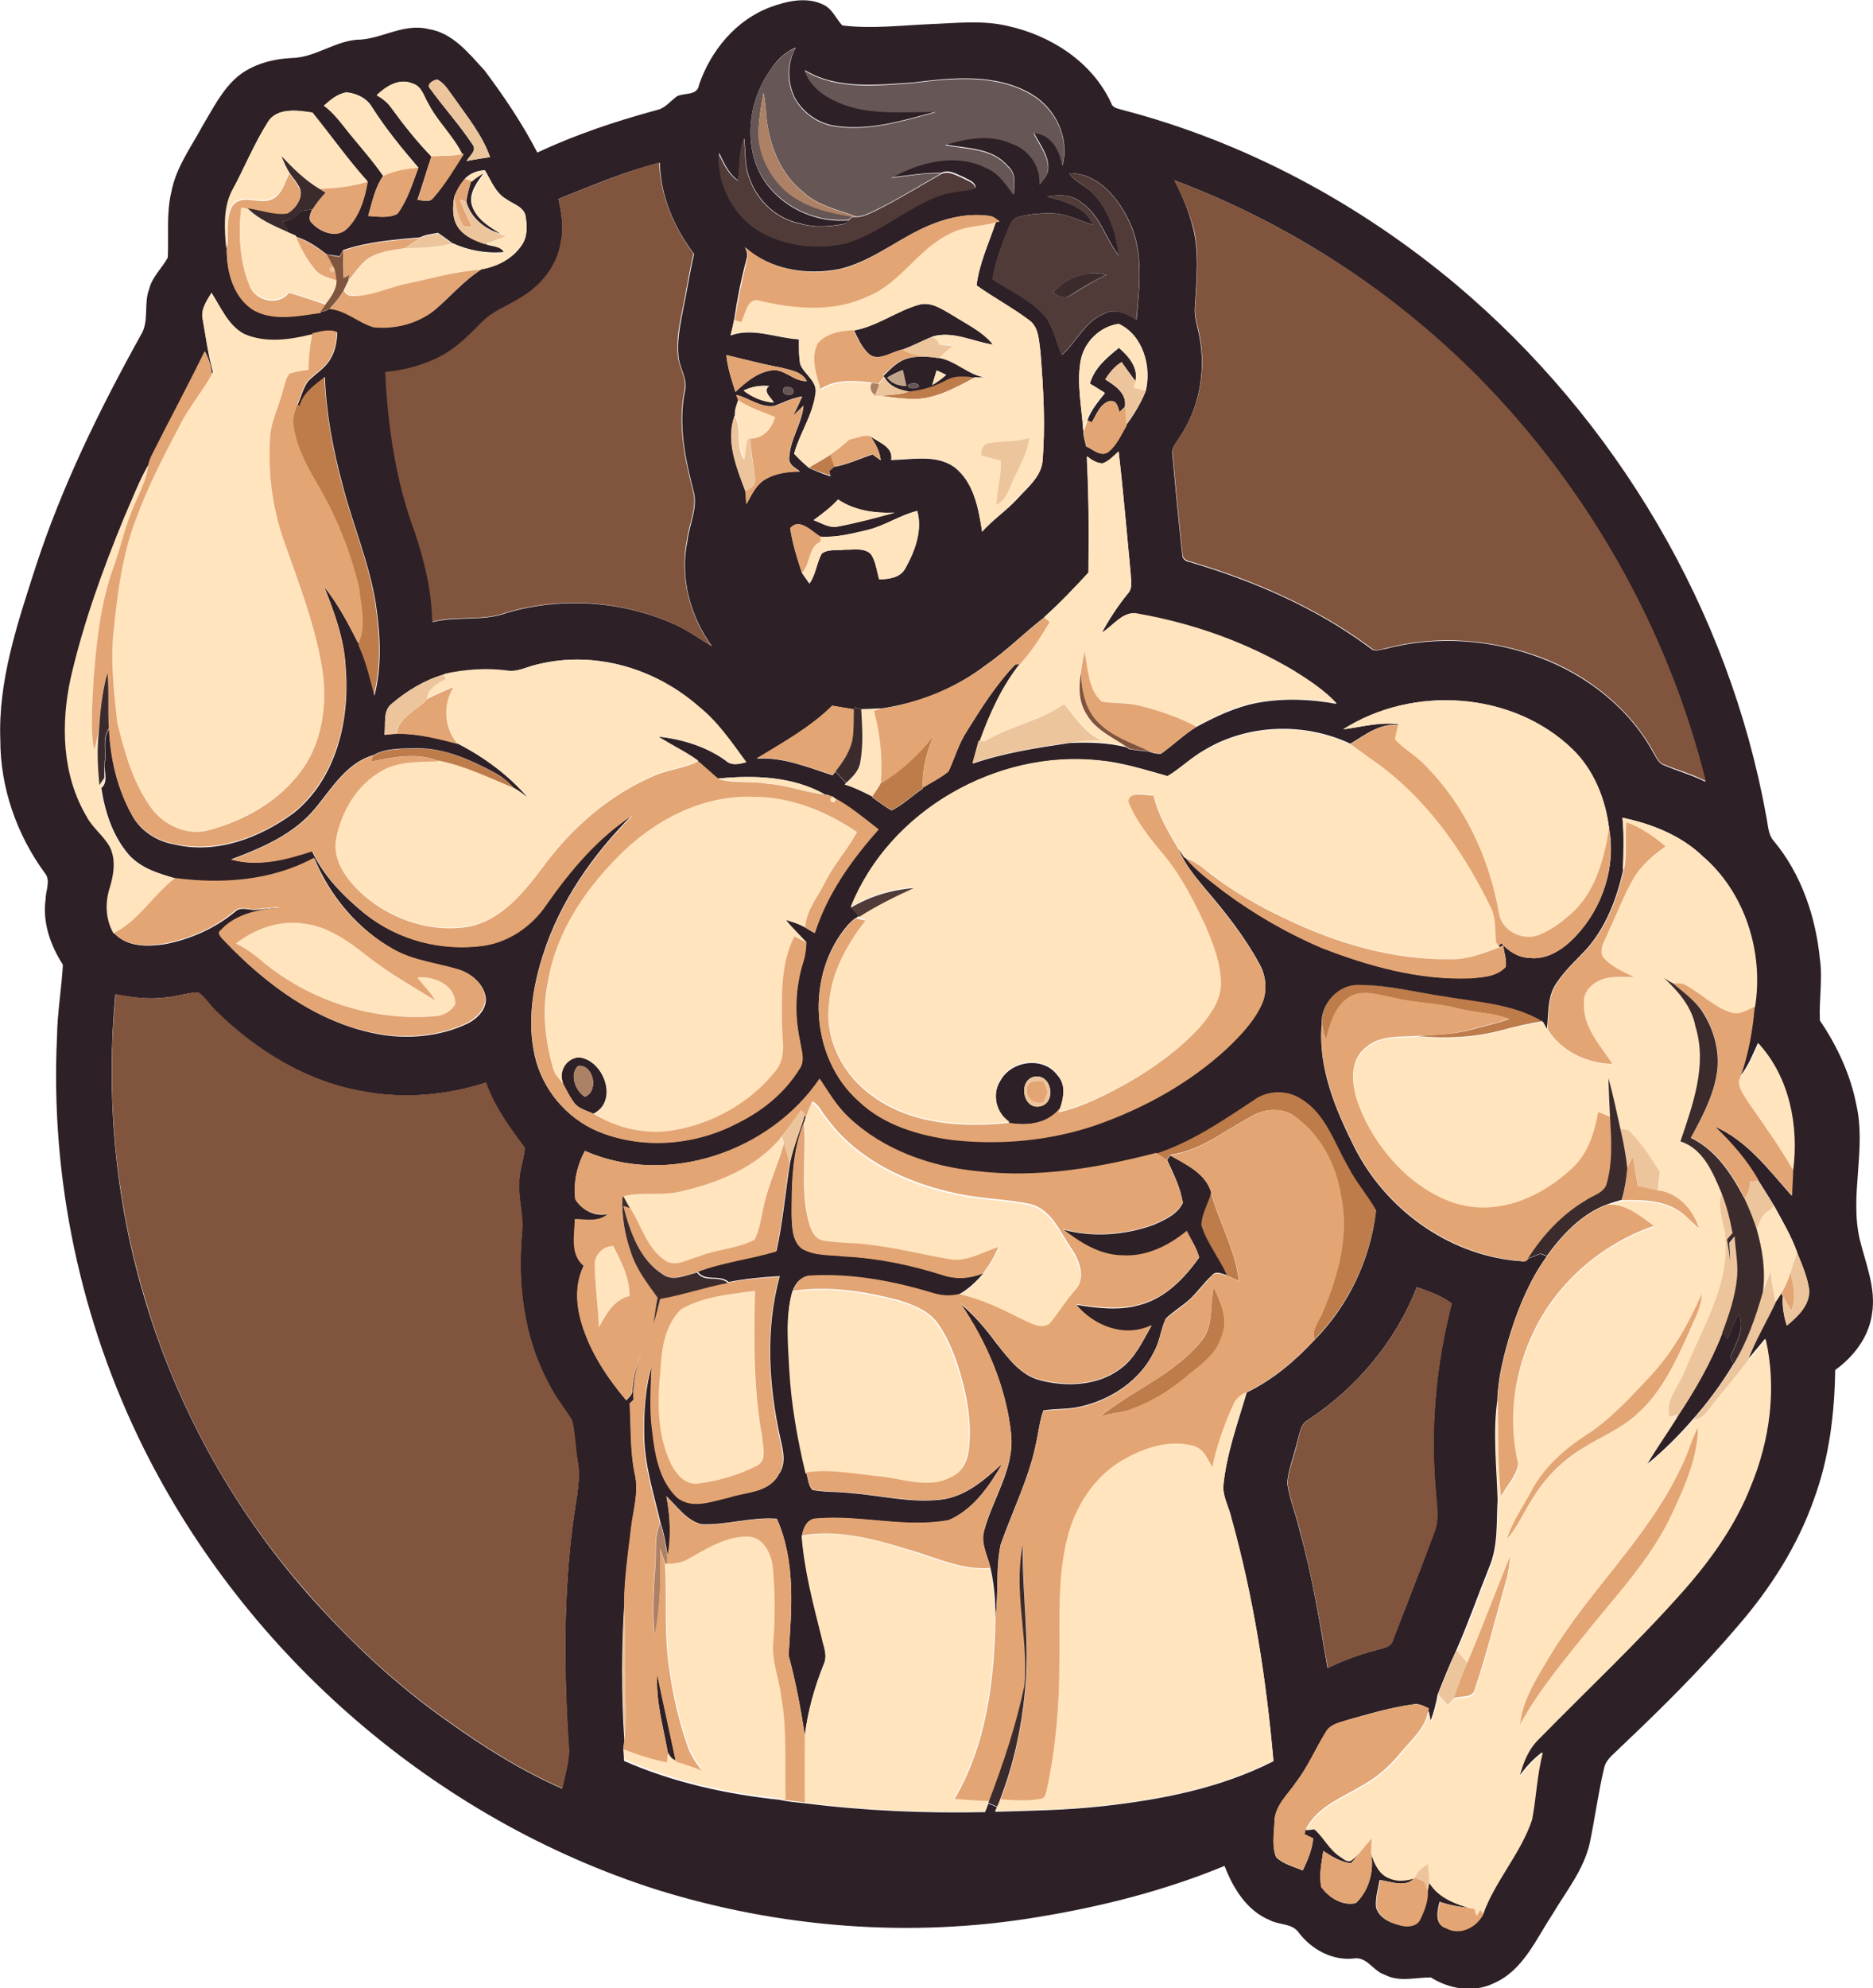 <?xml version="1.0" encoding="utf-8"?>
<!-- Generator: Adobe Illustrator 19.2.0, SVG Export Plug-In . SVG Version: 6.00 Build 0)  -->
<svg version="1.1" id="Layer_1" xmlns="http://www.w3.org/2000/svg" xmlns:xlink="http://www.w3.org/1999/xlink" x="0px" y="0px"
	 viewBox="0 0 574.8 609.8" enable-background="new 0 0 574.8 609.8" xml:space="preserve">
<path fill="#BE7C4B" d="M91.7,124.3c1.2-4,4.7-6.4,7.8-8.9c0.5,11.2,2.5,22.2,5.4,33c3.1,12.2,8.2,23.9,10.2,36.4
	c1.4,9.4,2,19.2-0.4,28.4c-1.4-5.3-2.6-10.6-4.9-15.5l0.1-0.3c2.5-5.5,0.8-11.6,0.2-17.3c-2.8-11.2-7.1-22.1-13-32
	c-3.4-5.7-6.6-11.8-7.2-18.5c-0.1-2,0.7-3.9,1.3-5.7C91.4,124,91.6,124.2,91.7,124.3z"/>
<path fill="#BE7C4B" d="M290.3,116.5c2.7-1.6,6-1.1,9-0.8c-6.4,3.4-13.4,7.4-20.9,6.6c-2.8-0.1-5.6-0.6-8.4-0.9c3-0.3,6.1-0.3,9-1.3
	C282.9,119.6,286.7,118.4,290.3,116.5z"/>
<path fill="#BE7C4B" d="M248.3,143.4c2.2-1.3,4.5-2.6,6.7-4c0.4,1.2,0.8,2.4,1.2,3.6c-0.3,0.3-1.1,0.9-1.4,1.2
	c0.1,0.4,0.2,1.3,0.3,1.7C252.7,145.2,250.4,144.4,248.3,143.4z"/>
<path fill="#BE7C4B" d="M270.3,240.2c6.3-3.8,11.6-8.8,16.2-14.5c-2.1,5-3.6,10.3-3.3,15.8l0,0.3c-3.2,2.1-6.1,5-9.6,6.7
	c-2.1-1.2-4-2.7-6-4.1l0.1-0.2C268.6,242.9,269.5,241.6,270.3,240.2z"/>
<path fill="#BE7C4B" d="M114.7,231.7c4-2.3,9.1-2,13.7-2.1c8.2-0.1,15.8,3.5,23,7.2c2.4,1.3,4.7,3,6.5,5.1c-7.6-3.1-15-6.7-23.1-8.4
	c-6.8-2.9-14.2-1.2-21.1,0.1C113.9,233.1,114.4,232.1,114.7,231.7z"/>
<path fill="#BE7C4B" d="M405.7,314.2c-0.4-6.4,5.1-12.6,11.7-12.2c8.7,0.1,17.3,2.4,25.9,3.5c10.2,1.8,21.1,2.1,30.2,7.7
	c-4.4,0.7-8.8,1.7-13.1,2.9c-8.2,2.1-16.8,2.5-25.3,1.7c5.1-0.6,10.3-0.4,15.3-1.7c4.3-1.2,8.6-2.1,12.8-3.5c-5-2-10.4-1.9-15.5-3.2
	c-6.6-1.8-13.6-1.7-20.3-3.4c-4.2-0.8-8.9-2.5-13-0.3c-4.7,2.8-6.3,8.5-7.5,13.5C406.4,317.4,406,315.8,405.7,314.2z"/>
<path fill="#BE7C4B" d="M384.8,337.2c4.3-3.1,10.2-3.3,14.6-0.3c7.5,4.6,10.1,13.5,14.3,20.7c2.5,4.8,6,8.8,8.6,13.4
	c-1.6,14.8-8.4,29.2-18.9,39.8c-1.1-3.1,1.5-5.7,2.5-8.4c4.7-11.1,8.1-23.5,5.6-35.5c-1.5-9.9-6.6-19.5-15.1-25.1
	c-3.2-1.8-7.3-1.7-10.6-0.3c-8.7,4.2-16.4,11.2-26.3,12.6l-0.5,0.3c-0.3,0.4-0.8,1.1-1,1.4c-1.1-0.8-2.2-1.5-3.3-2.2
	C365.8,350,375.3,343.5,384.8,337.2z"/>
<path fill="#BE7C4B" d="M371.6,365.7c2.5,9.2,7.5,17.6,8.6,27.2c-1.3-0.6-2.5-1.2-3.8-1.7c-2.2-5.3-6-9.9-7.8-15.3
	C368.6,372.2,370.8,369.1,371.6,365.7z"/>
<path fill="#BE7C4B" d="M372.5,394.8c2.1,4.6,4.6,9.9,2.5,14.9c-1.4,5.3-5.9,8.6-10,11.8c-5.7,5-12.3,9-19.5,11.3
	c-2.7,0.6-5.4,0.8-8,1.8c10.2-8.4,23.5-13.2,31.7-24C372.5,406,371.2,400,372.5,394.8z"/>
<g>
	<g>
		<path fill="#2D2026" d="M236.4,2.2c5.1-1.9,11.3-3.3,16.4-0.7c2.7,1.3,3.7,4.2,5.7,6.3c8.9,1.1,17.9,0,26.9-0.4
			c8-0.3,16.2-1.3,24,0.6c13.1,2.9,25.8,11,31.6,23.6c0.4,1.5,2.1,1.7,3.4,2.1c37.7,9.8,72.8,28.7,102.6,53.7
			c49,41.3,83.6,99.7,95,162.8c0.6,2.6,0.5,5.7,2.4,7.8c8.4,10.1,12.8,23.1,14.1,36.1c0.9,6.3-0.3,12.6,0,18.9
			c5.3,7.8,9.4,16.6,11.2,25.9c3.1,13.6-2.1,27.5,1,41.1c1.8,7.5,5.1,15,3.8,23c-1,7.1-5.6,13.1-11.3,17.2
			c-0.2,13.3-1.8,26.7-6.4,39.3c-5,14.4-13.3,27.4-23.2,38.9c-11.3,13.3-23.7,25.6-36.4,37.6c-1.8,1.9-4.3,3.5-4.9,6.2
			c-1.8,7.6-2.8,15.3-4.4,23c-1.8,8.2-7.3,14.9-11.5,22c-5.1,7.7-9,17.2-18,21.1c-6.2,3-13.6,1.8-19.3-1.8c-4.7,0-9.7,1.5-14.1-0.8
			c-3.6-1.1-5.5-5.7-9.6-5c-6.6,0.7-12.9-2.8-16.8-7.9c-2-3-6.1-2.3-9-3.9c-7-2.9-11.2-9.8-13.8-16.6c-18.4,7.6-37.8,12.5-57.4,15.7
			c-38.9,6.5-79.2,3.3-116.8-8.4C133.8,558,75.8,507.8,44.1,444.2c-19.4-39-28.7-82.8-26.6-126.3c0.1-7.4,1.4-14.7,1.8-22
			c-3.8-5.9-6.3-12.9-5.3-20.1c0-2.7,1.7-5.8-0.3-8.1C5.1,255.9,0.1,241.6,0.1,227c-0.7-18.2,5.2-35.6,10.7-52.7
			c8.1-25,19.7-48.6,32.4-71.5c2.7-4.3,0.8-9.6,2.6-14.2c0.9-3.7,3.9-6.3,5.7-9.6c0.3-6.7-0.5-13.6,1.1-20.2
			c1.4-7.4,6-13.6,9.5-20.1c3.2-5.3,6-11.1,10.8-15.2c4.6-3.8,10.7-5.4,16.5-5.7c7.1-0.1,12.9-4.9,19.9-5.6c7.6,0,14.4-5.2,22.1-3.3
			c7.5,1.1,12.4,7.4,17.3,12.7c6,8,11.6,16.3,16.2,25.2c11.7-5.5,24-9.6,36.5-13c2.7-0.5,4.3-2.8,6.4-4.3c2.3-1.1,6.2-0.1,6.7-3.4
			C218.1,15.5,225.9,6.1,236.4,2.2z M236.2,21.8c-7.2,10.2-8.4,25.6-0.2,35.6c5.8,7.1,15.3,11,24.4,10.2c-0.3,0.3-0.8,0.8-1.1,1
			c-4.5,0.9-9.3,1.3-13.8-0.1c-7.2-1.4-13.2-7.1-15.5-14c-1.5-3.8-1.1-8-1.6-12c-1.7,4.1-1.2,8.6-1.9,12.8c-2.9-2-4.3-5.3-5.8-8.4
			c-0.7,9.9,5.1,20.3,14.1,24.6c7.4,3.9,16.3,4.6,24.5,2.9c10.6-3,18.8-11,29.1-14.7c3.5-1.3,7.4-1.3,11-2.2
			c-0.1-1.8-2.2-2.3-3.5-3.1c-2.2-0.9-4.7-2.6-7-1.4c-5.1-0.1-10.2,0.8-15.3,1.4c8.7-4.8,19.8-7.8,29.2-3c3.8,1.5,6,5.1,8.3,8.2
			c0.2-3,0.9-6.5-1.8-8.7c-4.8-5.7-12.6-5.3-19.2-6.6c6.6-2,13.9-3.4,20.4-0.4c5.3,1.7,9,7,8.6,12.6c1.1-1.4,2.5-2.8,2.6-4.6
			c0.3-4.2-2.6-7.6-4.4-11.2c5.3,0.1,8.2,5.4,8.8,10.1c2.2-8.6-2.1-17.6-9.6-22c-11-6.4-24.2-5-36.3-3.5
			c-11.1,0.7-23.3,2.2-33.2-3.8c1.6,4.7,5.8,7.8,10.2,9.7c9.5,4.3,20.1,2.8,30.2,3c-10.1,2.7-20.5,6-31,4.4
			c-5.1-0.7-9.7-3.9-12.3-8.3c-2.5-4.8-2.6-10.9,0.1-15.7C240.6,16.1,238.1,18.8,236.2,21.8z M115.6,29.2c1.7,1,3.4,2.2,4.5,3.9
			c3.8,5.2,7.8,10.3,12.3,14.9c-1.5,4.4-2.8,8.9-4.3,13.3c1.6,0.1,3.8,1,4.9-0.7c3.6-4.1,6.3-8.9,9.3-13.4l-0.5,0.1
			c-2.8-5.6-7.6-9.9-10.4-15.5c-1.4-2.2-2-5.4-4.9-6.2C122.5,23.9,118.4,26.5,115.6,29.2z M132,27.2c4.2,5.8,9,11.1,13,17.1
			c1.5,1.9-1,3.5-1.8,5.1c2.4-0.5,4.8-0.8,7.2-1.2c-2.4-6.8-7.1-12.5-11.2-18.4c-1.5-1.9-2.7-4.3-5-5.4
			C133,24.5,130.7,25.9,132,27.2z M99.4,32.4c2.2,1.6,4,3.7,5.7,5.8c4.1,5.3,8.7,10.2,12.5,15.7c-2.5,3.6-3.4,8.1-4.6,12.3
			c3,0.2,6.3,0.8,9-0.7c3.1-4.2,4.6-9.3,6.4-14.1c-5.1-5.9-10-11.9-14.2-18.5c-1.6-2.8-4.7-4.3-7.9-4.6
			C103.5,28.8,101.4,30.7,99.4,32.4z M82.1,37.6c-4.2,6.7-7.2,14-10.8,21c-2.7,5.4-2.2,11.8-1.7,17.6c-0.1,7,2.1,15.2,8.6,18.9
			c6.3,3.2,13.5,1.6,20.2,0.6c1-0.1,2-0.5,2.9-1.1c5.1,0.4,8.8,4.2,13.5,5.6c6.6,0.8,13.6-1.1,18.8-5.3c4.8-4.1,8.9-9,14.3-12.4
			c4.7-0.8,9.4-3.2,12.1-7.2c2-2.7,1.8-6.4,1.2-9.5c-0.9-2.6-3.9-3.3-5.9-4.8c-3.3-1.9-4.6-5.7-6.5-8.8c-2.3,0.1-4.5,0.9-6.1,2.6
			c-1.4,1.6-2.5,3.5-3.3,5.5c-0.5,3.1-0.7,6.5,1.1,9.2c1.9,2.8,5.2,4.2,8.3,5.2c1.9,0.8,4.7,0.6,5.8,2.6c-5.4,0.5-10.9-0.5-15.9-2.8
			c-1.4-1.1-2.9-2.1-4.3-3.1c-1.8,0.4-3.8,0.5-5.5,1.4c-7.9,0.7-16,1.3-23.6,3.9c-0.3,0.5-0.8,1.4-1.1,1.9c-1.3-0.2-2.6-0.4-3.9-0.6
			c-2.9-2.2-5.9-4.3-9.4-5.4l-0.1-0.3c-0.8-0.3-1.5-0.7-2.3-1c-0.4-1.3-1-2.4-1.9-3.3c2.3-0.4,4.5-1.3,5.8-3.3
			c1.1-0.2,2.3-0.3,3.4-0.5c-0.6,1.4-1.4,3.1,0,4.3c2.6,2.8,7.6,4.7,10.7,1.6c3.8-3.8,5.4-9.2,6.3-14.4
			c-6.1-6.7-11.3-14.1-16.9-21.1C91.4,33.8,84.8,32.9,82.1,37.6z M171.4,61c0.9,4.2,1.7,8.6,0.9,12.9c-1,7.2-5.8,13.4-11.8,17.1
			c-4.2,2.8-9.3,4.4-12.8,8.2c-3.5,3.5-7,7.1-11.3,9.6c-5.5,3.1-11.8,4.8-18,5.4c0.8,16.6,3.1,33.3,9,48.9
			c3.1,8.9,5.3,18.2,5.4,27.7c7.5-1.9,15.4-0.1,22.7-2.8c16.9-5,35.5-3.7,51.6,3.5c4,1.8,7.6,4.5,11.4,6.7
			c-6.8-9.3-9.9-21.2-7.5-32.5c0.6-5,3.2-9.9,1.9-14.9c-2.6-10-4.8-20.5-2.7-30.8c1-3.9-1.8-7.2-2-11c-0.4-4.3,0.4-8.6,1.2-12.8
			c1.3-6.1,2.2-12.2,3.6-18.3c-6.1-8.1-10.3-17.7-10.5-28C191.7,52.6,181.5,57,171.4,61z M328.1,53.1c1.7,2.7,5,3.7,7.1,6
			c5.1,5.1,7.4,12.3,8.2,19.3c-4.1-5.2-5.7-12.3-11.4-16.2c-2.9-2.6-7.1-2.6-10.7-1.9c5.3,1.3,11.9,3.1,14.2,8.7
			c-4.4-1.4-8.6-3.6-13.2-3.6c-3.5,0-7,0.3-10.3,1.3c-1.2,0.4-1.7,1.7-2.2,2.7c-2.2,5.2-4.2,10.6-5.2,16.2
			c5.6,3.7,12.1,6.5,16.5,11.8c2.4,3.5,3.1,7.8,4.8,11.5c4.5-4,7-10.2,12.8-12.6c3.4-1.9,7.2-0.2,10.1,1.8
			c0.9-10.5,2.4-21.9-2.9-31.5C342.4,59.7,336.3,53,328.1,53.1z M360.4,55.3c2.4,4.6,4.4,9.4,5.7,14.5c2,7.9,1.1,16.1,0.6,24.1
			c-0.2,2.4,0.3,4.8,0.9,7.1c2.7,11,1,23.3-5.4,32.8c-1,1.8-2.8,3.4-2.4,5.6c0.9,10.2,1.9,20.4,3,30.6c-0.1,1.4,1.1,2.2,2.3,2.4
			c19.7,5.8,38.9,14.1,55.4,26.4c1.3,1.3,3.2,0.4,4.8,0.2c15.5-4.1,32.2-2.9,47.2,2.7c14.5,5.4,27.6,15.6,35,29.4
			c0.8,1.3,1.5,3,3.1,3.6c4.2,1.8,8.7,3,12.8,5.1c-11.5-46.6-36.1-89.9-69.8-124C427.4,89.1,395.3,68.4,360.4,55.3z M282,70.6
			c-8.1,4-15.4,9.8-24.3,11.9c-10,2-21.3,0.3-29.1-6.7c0.7,1.3,0.9,2.6,0.4,4c-1.6,6-2.8,12.1-3.7,18.3c-0.3,1.6-0.7,3.2-1.1,4.8
			c6.9-2.5,14,0.8,21,1.2c0,2.6-0.1,5.2,0.4,7.7c1.3,3.2,5.6,5.3,4.6,9.3c-0.9,6.4-4.8,11.9-6.5,18.1c1.4,1.5,2.9,2.9,4.5,4.3
			c2.2,1,4.4,1.9,6.7,2.6c-0.1-0.4-0.2-1.3-0.3-1.7c0.3-0.3,1.1-0.9,1.4-1.2c4.1-0.7,7.8-2.5,11.8-3.8c0.8,0.6,1.6,1.2,2.5,1.8
			c-0.3-2.7-1.6-5.1-3.1-7.3c2.6,1.9,7,3.2,6.3,7.2c6.4-0.1,13.8-1.8,19.4,2.2c6,4.7,7.4,12.7,8.5,19.8c3.3-3.7,7.5-6.5,10.9-10.2
			c3-3.3,6.9-6.4,7.6-11c1-11.3,0.3-22.7-0.6-34c-0.5-3.3-0.4-7.4-3.4-9.6c-5.2-3.9-10.9-7-16.2-10.7c0.8-6.7,3.8-13,5.9-19.4
			l1.1-0.3c-1-0.7-2-1.6-3.3-1.7C296.1,65.2,288.6,67.3,282,70.6z M64.9,89.8c-1.4,2.4-3.3,4.9-2.7,7.9c1,5.5,1.7,11.1,3.2,16.5
			l-0.4,0.9c-0.1-2.5-0.9-5-2.1-7.3c-5.3,10.8-11,21.4-16.4,32.2c-0.4,0.8-0.7,1.7-0.9,2.6c-3,5.1-5,10.7-7.4,16.1
			c-6.5,16-12.4,32.3-16.2,49.2c-3.1,14.2-2.6,29.8,4.9,42.6c1.8,3.4,5.1,5.8,7,9.1c2,4,1.3,8.7,0,12.9c-1.4,4.6-1.2,9.7,1.3,13.9
			c4,4.1,10.1,4,15.4,3.2c7.8-1.5,15.3-4.8,21.5-9.9c1.6-1.6,3.8-0.7,5.7-0.6c3-0.1,5.9-0.8,8.9-0.7c-6.7,0.7-13.9,1.8-18.7,7
			c-1.6,1,0.3,2.5,1,3.3c12.6,13.2,28.3,24.9,46.6,28.4c9.3,1.8,19.4,0.9,28-3.2c2.9-1.5,5.7-4.3,5.5-7.7c-0.5-4.3-4.3-7.5-8.2-8.7
			c-6.6-1.9-13.7-2.6-19.8-6.1c-11.1-6.2-19.8-16.4-24.6-28.1c-13,7-28.2,8-42.5,6.2c-5.2-1.5-10.8-3.2-14.5-7.4
			c-4.9-5.7-7.3-13.1-8.4-20.4c2.3-1.9,0.7-5.2,1.1-7.8c0.5-3.4-0.8-7.3,1.3-10.4c0.4,9.1,2.5,18.4,7,26.5c2.6,4.9,7.7,8.1,13,9
			c12.9,3.1,26.2-2,36.6-9.6c13.1-10.5,17.3-28.5,16-44.5c-0.4-8.7-3.4-16.9-6.6-24.9c4.3,5.3,7.5,11.5,10.6,17.6l-0.1,0.3
			c2.3,4.9,3.5,10.3,4.9,15.5c2.4-9.3,1.8-19.1,0.4-28.4c-2-12.5-7.1-24.2-10.2-36.4c-2.9-10.8-5-21.8-5.4-33
			c-3.1,2.4-6.7,4.8-7.8,8.9c-0.1-0.1-0.3-0.3-0.5-0.4c1-2.4,1.6-4.9,3.1-7.1c2.3-2.4,5.3-4,6.9-6.9c1.5-2.4,2-5.3,2.1-8.1
			c-2.4-1-5-0.2-7.5,0.4l-0.1,0.3c-6.8,1.7-14.3,2.7-20.9-0.1C70,99.8,67.8,94.3,64.9,89.8z M331.6,110.8
			c-1.2,7.1,0.4,14.3,0.9,21.4c-0.1,1.6,0.5,3.1,0.8,4.7c2.1,0.9,4.4,3.3,6.7,1.8c2.6-2,3.9-5.2,5.6-8l0-0.3c2.4-3.2,4.5-6.7,6-10.4
			c1.9-7.5-0.8-17.2-8.2-20.6C337.5,100.1,332.6,105,331.6,110.8z M222.9,108.9c0.4,3.9,1.6,7.6,2.8,11.3c3-2.8,6.3-5.7,10.5-6.5
			c4.2-1.1,7.2,3.4,11.4,3.2c-1.5-3-5.2-3.4-8.1-4.2C233.9,111.7,228.5,110.2,222.9,108.9z M228.2,119.8c2.7,2.1,5.9,3.4,9.3,3.7
			c-0.6-1.4-3.1-3-1.9-4.7l0.5-0.4C233.3,118.1,230.6,118.6,228.2,119.8z M240.5,119.1c-1.1,1.6,1.8,2.7,2.8,1.6
			C244.4,119.1,241.5,118,240.5,119.1z M225.9,121.1l0.7,1.4c-0.4,1.6-1.2,3.2-1.1,4.9c-2.9,7.8,0.6,15.9,3.3,23.2
			c0.1,1.3,0.2,2.7,0.3,4c1.4-2.5,2.6-5.3,5-7.1c3.3-2.3,7.4-2.9,11.4-2.9c-1.2-1-2.9-1.7-3.3-3.4c-0.1-6,3.9-11,4.4-16.8
			c-0.8,0.8-2.4,2.3-3.2,3.1c1-1.9,1.9-3.9,2.8-5.9c-3.1,0.4-5.8,1.9-8.6,2.9C233.3,125.1,229.8,122,225.9,121.1z M338.4,142.1
			c-1.9,0-3.4-1.1-4.9-2c0.6,11.9,0.7,23.8,0.5,35.6c-4.4,4.7-8.8,9.4-13.6,13.7c-6.1,4.7-11.6,10.3-18,14.7
			c-9.3,7.1-20.4,11.5-31.9,13.2c-2.1,0.1-4.1,0.2-6.2,0.2c-0.5-0.1-1.4-0.4-1.9-0.6l-0.4,0.7c-2.2-0.4-4.4-0.8-6.6-1.1
			c-6.8,6.7-15.2,11.3-23.2,16.2c8.1-0.6,15.8,2.7,23.3,5.1l0.9-1.1c1.1,1.2,2.2,2.3,3.3,3.5l-0.5,0.4c3,0.9,5.7,2.3,8.5,3.7
			l-0.1,0.2c2,1.4,3.9,2.9,6,4.1c3.5-1.7,6.3-4.5,9.6-6.7l0-0.3c2.6-1.6,5.5-3,7.9-5c1.9-4.1,3.1-8.5,5.6-12.3
			c4.5-7.2,9-14.4,14.9-20.5c0.3,0,1-0.1,1.4-0.1c-5.6,6.9-9.3,15.3-12.3,23.6l-0.2,0c-0.6,2.3-1.2,4.6-1.9,6.9
			c9.6-3.3,19.6-4.8,29.6-6.3c5.9-0.3,11.8-0.1,17.5,1.3c0.2,0.2,0.7,0.5,0.9,0.6c2,0.3,4,0.6,6,0.7c1.2,0.5,2.4,0.8,3.7,0.7
			c3.7-2.6,6.9-5.8,10.8-8.2c5.9-3.2,12-6.1,18.6-7.4c8.1-1.5,16.4-1.2,24.5,0.3c-3.7-4-8.4-6.9-12.9-9.9
			c-14.7-8.9-31.1-14.7-48-17.6c-4.7-1.2-7.7,3.6-11.2,5.8c2.3-4.3,5-8.4,8.1-12.2c1.5-1.6,0.8-4,0.8-5.9c-1.2-12.5-2.2-25-3.7-37.5
			C341.8,139.7,340.4,141.4,338.4,142.1z M257.2,153.2c-2.2,2.4-4.9,4.4-7.5,6.3c2.4,0.8,4.9,2.6,7.6,1.9c5.8-1.1,11.5-2.7,17.2-4.2
			C268.5,157.5,262.3,156.7,257.2,153.2z M266.4,162.5c-4.8,1.1-9.6,2.4-14.6,2.1c-2.7-1.5-6.4-5.9-9.3-2.6
			c0.7,4.7,2.1,9.2,3.6,13.7c0.8,1.1,1.5,2.2,2.3,3.3c2-2.8,2.2-6.3,3.8-9.2c1.9-1.5,4.7-0.8,7-1.2c2.6,0.1,6-0.7,8.1,1.4
			c1.5,2.3,1.8,5.1,2.5,7.7c2.9-0.1,6.4-0.5,8-3.3c2.9-5.3,5.3-11.6,3.7-17.7C276.2,158,271.6,161.2,266.4,162.5z M165.3,203.7
			c-3.3,0.7-6.5,2.6-10,2.1c-6.4-0.8-12.9-0.3-19.2,1.1c-5.8,1.7-11.1,4.9-15.7,8.8c-3.1,2.2-1.9,6.4-2.4,9.6
			c1.2-0.1,2.4-0.2,3.7-0.3c6.4-0.1,12.6,1.5,18.8,3.1c8.2,4.2,15.6,9.7,21.6,16.7c-1.4-1.1-2.7-2.2-4.3-3c-1.8-2.1-4-3.8-6.5-5.1
			c-7.1-3.7-14.7-7.2-23-7.2c-4.5,0.1-9.7-0.2-13.7,2.1c-8.1,2.3-12.6,9.9-17.6,16c-6.6,8.2-16.5,12.4-26.1,16
			c8.3,2.3,16.9,0,24.8-2.6c3.6,7.7,9.7,13.9,16.2,19.2c10.1,8.1,23.6,11.6,36.4,9.8c7.9-1.2,14.9-6.1,19.3-12.7
			c7.3-10.5,15.7-20.5,26.5-27.4C182,262,171.8,276.5,166.6,293c-3.2,9.9-4.8,20.6-2.5,30.8c2.3,10.2,9.6,19,19.2,23.1
			c13.6,5.7,29.8,4.4,42.8-2.4c7.6-3.8,14.6-9.4,19.1-16.6c2-2.6,0.6-6,0.2-8.9c-1.7-8-1.4-16.4,1.1-24.2c0.6-1.9,0.8-3.8,0.9-5.8
			c-2.1-2.3-4.4-4.5-6.4-6.9c2,0.6,4,1.2,5.8,2.2c1,0.6,2,1.2,3,1.8c3.8-12,11.3-22.5,19.6-31.8c-4.3-3.3-8.5-6.9-13.3-9.5l-0.7-0.5
			c-0.8-0.3-1.6-0.6-2.5-0.7c-9.8-5.5-21.6-5.9-32.6-4.8c-2.2-1.8-4.2-3.7-6.3-5.5c-3.9-2.8-8.3-4.8-12.2-7.4
			c7.4,0.8,14.8,3,20.9,7.4c1.8,1.7,4.1,1,6.1,0.5c-4.4-6-8.6-12.4-14.6-17.1C201.3,205,182.6,199.5,165.3,203.7z M412.2,223.7
			c5.6-0.7,11.2-2.4,16.9-1.6l-0.1,0.3c-5.5-0.7-10.2,3.1-14.6,5.7c-14-6.6-31.4-6.1-44.7,1.9c-4.1,2.3-7.4,5.6-11.4,8.1
			c-6.9-1.9-13.7-4.2-20.9-4.8c-31.4-3.4-64.5,15.3-76.3,44.9c0.8,0.9,1.7,1.8,2.5,2.8l-0.8,0.5c-1,0.5-1.8,1.4-2.6,2.2
			c-13.1,15.1-11.7,40.6,3.3,53.9c7.7,7.5,18.5,10.5,28.9,11.9c14.8,1.6,29.9,0.3,44-4.6c14.8-5.3,28.8-13,40.4-23.7
			c3.9-3.8,7.8-7.9,10.2-12.8c2-3.9,1.7-8.8-0.4-12.6c-4.6-8.5-10.6-16.1-16.9-23.4c-3-3.7-6.2-7.4-7.9-11.9
			c0.4,0.6,1.2,1.9,1.6,2.5l0.5,0.2c3.4,4,7.7,7.1,11.8,10.3c9.2,6.8,19.2,12.6,29.7,17.1c14.6,5.7,30.1,10,45.9,9.4
			c3.8-0.3,8.1-0.6,10.8-3.5c0.3-2.2-0.5-4.4-0.8-6.5l-1.2,0.5l-0.2-0.3l0.8-0.9c2.3,2.4,5.2,4.4,8.6,4.5c5.6,0.7,10.6-2.8,14.3-6.7
			c8.2-8.7,12.4-21.3,10.2-33.1c-1.1-9-4.7-17.9-11.3-24.3C464.1,212,433.5,210.1,412.2,223.7z M497.9,250.8
			c0.6,5.4,0.4,10.8,0.2,16.2c-2,8.8-5.3,17.5-11.4,24.3c-3.4,3.6-7.2,7-9.7,11.3c-2.2,4-1.7,8.6-2.3,13c-0.3-0.6-0.9-1.8-1.3-2.3
			c-9.1-5.5-20-5.9-30.2-7.7c-8.6-1.2-17.1-3.5-25.9-3.5c-6.6-0.4-12.1,5.9-11.7,12.2c-1.1,13.3,4.2,25.9,10,37.5
			c9.5,18.9,28.5,32.8,49.6,34.9c1.2-0.1,3,0.8,3.7-0.6c1.3-0.5,2.5-1,3.8-1.5c0.5,0.2,1.5,0.5,2,0.7c-5,6.9-8.4,14.9-11,23
			c-2.1,6.9-4,14-4.2,21.3c-1.4,10.1-0.2,20.3,0.1,30.4c-0.4,6.9,0.2,14.2-2.6,20.7c-3.4,8.5-6.4,17.1-10.1,25.5
			c-2.1,4.4-3.9,9-5.7,13.5c-0.5,2.8-1.2,5.5-2.2,8.2c-0.2-0.8-0.5-2.5-0.7-3.3l0.2-0.6c-1.6-0.8-3.3-1.7-5.1-1.2
			c-6.6,0.9-13,2.8-19.4,4.6c-2.6,0.9-5.8,1.3-7.2,4c-3.1,5-5.4,10.5-9,15.2c-2.6,3.9-6.7,7.4-6.7,12.5c-0.1,3.5-0.8,7.2,0.5,10.5
			c2.2,2.2,5.4,2.9,8.2,4.1c1.5-3.1,2.9-6.4,3.2-9.8c-0.7-0.3-2-1-2.7-1.3c0.1-0.4,0.3-1,0.4-1.4c0.6-0.1,1.9-0.2,2.5-0.3
			c2.9,2.5,4.5,6.1,7.7,8.3c1.1,0.6,2.3,2,3.6,1.3c1.2-0.9,2.2-2,3.3-3l-0.5,0.8c-0.9,1.1-1.8,2.1-2.7,3.2c-3.2-0.4-5.9-2.1-8.5-3.8
			c-0.5,3.7-1.4,7.4-0.6,11.1c2.3,3.2,6.5,5.9,10.6,4.9c4-3.8,5.6-9.7,4.7-15.1c0.9,3,2.5,6.3,5.6,7.4c2.5,1.1,5.3,0.8,7.8-0.1
			c-2.7,3.2-7.3,1.2-10.8,0.7c-0.5,2.8-1.4,5.6-1.1,8.4c0.8,3.1,4.1,4.7,7,5.4c2.3,0.7,5.5,0.6,6.5-2c1.1-2.5,2.3-5.3,2.2-8.1
			c0.1-0.7,0.5-2.2,0.6-2.9c2.8,4.6,8,6.4,12.9,7.9c-3.3-0.4-6.5-0.9-9.7-2c-0.8,2.8-1.6,7,2,8.1c4.2,2.3,9.2-0.3,11.1-4.3
			c3.6-10.4,11.6-18.7,15.1-29.2c1.3-6.8,1.5-13.8,3.3-20.5c-2.8,2.1-5.2,4.7-7.2,7.6c1.1-4.4,2.8-8.8,6.2-12
			c14.7-15,30.1-29.3,44-45.1c8.5-9.6,16.1-20.2,20.8-32.2c5.9-14.1,8-30.1,4.6-45.1c-1.8,2.2-3.7,4.4-5.5,6.6
			c2.3-6.1,5.8-11.8,8.5-17.7c0.5-0.7,1.4-2.2,1.9-2.9c0.1,0.3,0.4,0.7,0.5,1c-0.2,3,0.3,6,1.2,8.9c3.3-2.7,6.9-6.1,6.9-10.7
			c-0.5-4.1-2.2-7.9-3.7-11.6c-1.8-5.1-4.6-9.8-7.2-14.6c-1.5-2.6-3.2-5.1-4.8-7.7c-3.5-6.1-8.2-11.5-13.3-16.4
			c9.9,4.3,16.6,13.3,23.6,21.2c0.1-2.6,0.3-5.3,0.3-7.9c1.8-13.6-1.1-28.5-10.6-38.9c-1.6,3.5-3,7.1-5.4,10.1
			c2.4-6.9,3.7-14.1,4.3-21.3c2.7-16.8-2.9-35-16-46.2C515.8,256.2,506.9,252.7,497.9,250.8z M50.3,306c-5,0.6-10-0.1-14.9-1
			c-2.9,30.6-0.2,61.8,8.4,91.3c9.8,34.1,27.2,65.9,50.6,92.5c12.8,14.5,27,27.9,42.8,39c11.1,8,22.8,15.3,35.3,20.8
			c0.8-3.9,2-7.7,2.1-11.6c-1.6-24-1.8-48.2,1.5-72c0.8-5.7,2.2-11.4,1.1-17.1c-0.8-4-0.7-8.3-1.7-12.2c-2.2-3.7-5.1-7.1-7-11
			c-7.8-14.2-9.8-30.9-8.3-46.8c0.5-5-1.2-9.9-0.9-14.9c-0.1-3.7,1.5-7.2,1.7-10.9c-4.6-6.2-9.3-12.5-11.9-20
			c-11.9,3.8-24.7,5-37,2.8c-17.6-2.8-33.5-12.5-46-24.9c-1.9-1.8-3.2-4.1-5.3-5.6C57.4,304.5,53.9,305.8,50.3,306z M179.5,353
			c-2.4,4.5-3.6,9.8-2.9,14.9c2,3.3,6.2,5.5,10.1,4.4c-2.7,2.7-6.8,1.7-10.2,1.7c0,4.8-1.5,10.8,2.7,14.3
			c-2.7,5.5-2.4,11.8-0.7,17.5c2.6,8.9,7.8,16.7,13.7,23.7c0.9-1,2.2-2,1.9-3.5c0.3-4.1,1.6-8,3-11.8c-1.6,4.9-3,10-2.6,15.2
			c-0.3,0.3-0.9,0.8-1.2,1.1c0.4,7.1,0.1,14.3,1.5,21.4c1.4,5.7-0.5,11.4-1.1,17.1c-0.9,7.5-2,15-2.1,22.6c-0.9,14-0.9,28.1,0,42.1
			c-0.1,1-0.2,1.9-0.3,2.9c0.1,0.9,0.2,2.6,0.2,3.5c15.3,6.7,31.8,10.3,48.4,12l-0.5,0c2.5,0.5,5,0.7,7.6,1
			c18.3,2.3,36.9,3.1,55.3,2.7c0.4-0.9,0.7-1.7,1-2.6c0.9,0.3,1.8,0.7,2.7,1.1l-0.6,1.4c11-0.3,22-0.5,32.9-1.7
			c18-2,36.2-5.5,52.5-13.8c-2.2-25.1-6.1-50.2-12.9-74.5c-0.7-3.2-2.5-6.3-2.5-9.6c0.9-10,4.4-19.4,7.2-29
			c8-3.9,14.8-9.6,20.8-16.1c10.5-10.6,17.3-25,18.9-39.8c-2.6-4.6-6.2-8.7-8.6-13.4c-4.2-7.2-6.8-16.1-14.3-20.7
			c-4.4-2.9-10.4-2.8-14.6,0.3c-9.5,6.3-19,12.8-29.9,16.4c-17.8,4.6-36.4,7.8-54.9,5.6c-14.4-1.3-28.8-6.4-39.4-16.5
			c-3.7-3.4-6.3-7.8-9-11.9C236.3,353.3,204.7,364.1,179.5,353z M434.8,394.8c-6.5,16.7-18.6,31-33.5,40.8c-2.2,1.2-2.4,4-3.1,6.2
			c-1,4.4-2.8,8.6-3.2,13.1c0.8,5.2,2.9,10.1,4,15.2c3.8,13.6,6,27.6,8.4,41.5c4.8-2.3,9.8-4.2,15-5.5c1.9-0.6,4.6-0.8,5.1-3.2
			c4.3-11,8.6-22,12.7-33.1c1.4-3.6,0.7-7.4,0.5-11.1c-1.9-19.7-0.2-39.7,4.8-58.9C442.4,397.4,438.5,396.1,434.8,394.8z"/>
	</g>
	<path fill="#2D2026" d="M144.6,55.5c1.3-1.1,2.6-2,4.1-2.8c-2.1,3-5,6.4-3.9,10.3c1.4,4.2,5.4,6.5,8.9,8.7
		c-4.8-1.3-9.3-4.9-10.6-9.9C143.4,59.8,143.9,57.6,144.6,55.5z"/>
	<path fill="#2D2026" d="M281.9,93.5c3.8-1.1,7.3,1.4,10.5,3.2c4.3,2.8,9.1,5,12.4,9c-6.2-0.9-12.5-4.4-18.8-2.4
		c-3,1.2-5.9,2.8-9,3.9c-3.4,0.7-7.9,4.2-10.8,0.9c-1.9-1.9-3-4.5-4.1-6.8C269.1,100.1,275,95.5,281.9,93.5z"/>
	<path fill="#2D2026" d="M334.5,117.7c1.3-4.8,5.2-8,8.9-11c2.9,2.5,6,6,5.1,10.3c-1.5-2-2.9-3.9-4.3-5.9c-2.1,1.3-3.7,3.2-5,5.3
		c3,1.9,6.7,4.3,6,8.4c-0.6,0.5-1.1,1.1-1.7,1.6c-0.4-1.6-0.8-3.7-3-3.4c-3,0.9-4,4.2-5.5,6.6c-0.3-0.2-1-0.5-1.3-0.6
		c1.1-3.2,3.3-5.8,5.4-8.4C337.6,119.6,336.1,118.6,334.5,117.7z"/>
	<g>
		<path fill="#2D2026" d="M277.7,110.2c2.8-1,5.9-0.9,8.9-0.6c0.4,0.1,1.2,0.2,1.6,0.2c5.2,0.9,8.9,5.2,14.1,6c-1,0-2,0.1-2.9,0
			c-3-0.3-6.2-0.8-9,0.8c-3.5,1.9-7.4,3.1-11.4,3.5c-3-0.5-5.9-1.5-7.5-4.3c-0.1-0.1-0.3-0.4-0.4-0.5
			C273.1,113.4,275,111.3,277.7,110.2z M272.3,115.8c1.4,1.9,3.6,2.5,5.8,2.6c-0.4-1.7-0.7-3.3-1.1-4.9
			C275.4,114.1,273.8,114.9,272.3,115.8z M286.1,118.1c1.5-0.9,2.9-1.9,4.3-3.1c-0.7-0.4-2.2-1.1-2.9-1.4
			C287,115.1,286.5,116.6,286.1,118.1z M278.6,118.1c0,1.4,2.5,1.2,3.4,0.5C282,117.2,279.5,117.4,278.6,118.1z"/>
	</g>
	<g>
		<path fill="#2D2026" d="M172.8,332.4c-1.6-3.6,0.8-7.9,4.8-8.1c7.6,0.7,12.4,13.4,4.5,17.3c-2.1-1-4.6-1.5-6-3.5
			C174.8,336.3,173.8,334.3,172.8,332.4z M177.5,326.9c-2.9,2.4-0.9,7.8,2,9.5C183.9,334.6,182.1,326.5,177.5,326.9z"/>
	</g>
	<g>
		<path fill="#2D2026" d="M307,331.5c3.3-6.2,13.2-7.6,17.5-1.7c2.6,2.8,2,6.8,0.9,10.1c-3.7,4.7-9.9,5.5-15.5,4.6
			C305.6,341.7,304.3,335.7,307,331.5z M317.7,330.2c-5.2,0.7-4.1,9.8,1.1,9.2C324.2,338.8,323.1,329.6,317.7,330.2z"/>
	</g>
	<path fill="#2D2026" d="M247,342l0.3,0.5c-0.1,0.4-0.4,1.2-0.5,1.6c-3.7,9.1-3.8,19.1-3.8,28.8c0.1,3.5,0.1,7.9,3.4,10.1
		c3.9,2.1,8.6,1.8,12.9,2.3c10.3,0.5,20.4,2.6,30.1,5.7c4.1,1.4,8.4,1.1,12.4-0.5c-2.2,2.6-4.7,5-7.7,6.6c-2.8,0.7-5.8,0.4-8.5-0.5
		c-11.9-3.6-24.5-5.9-37-5.2c-2.8,0-4.6,2.3-5.4,4.7c-2.1,7.7-1.3,15.8-0.8,23.7c0.7,10.8,2.6,21.4,5,31.9c0.6,1.7,0.6,3.9,1.9,5.3
		c3.7,0.7,7.5,0.5,11.2,0.9c9.3,0.7,18.6,3.1,28,2.1c7.7-0.8,13.7-6.1,19.1-11.1c-4,6.9-8.9,14.1-16.5,17.4
		c-13.5,2.5-27.1-1.7-40.6-0.5c-2.8,0.1-4,2.9-4.4,5.2c0.8,10.5,3.5,20.7,6,30.9c0.6,2.8,2,5.7,0.7,8.5c-2.8,7-4.9,14.3-5.8,21.8
		c-1.3-8.3-2.8-16.5-5-24.5c0.9-13.9,2.3-28.7-3.6-41.9c-7.8-0.6-15.3,2-23.1,1.7c-4.6-1.1-7.5-5.5-10.8-8.6
		c1.2,6.2,1.5,12.5,0.5,18.8c-0.6-3.6-1.1-7.2-2.3-10.7c-2.1-9-5-17.9-5-27.3c-0.1-7.1,0.4-14.3,2.4-21.1c-0.2,6.7-0.7,13.4,0.2,20
		c0.8,7.2,2.1,15.3,7.6,20.5c4.6,3.8,10.8,1.2,15.9,0.1c5.2-1.7,12.3-1.4,15.2-7c2.3-3.1,1.4-7.1,0.6-10.5
		c-3.7-16.5-4.8-33.9-0.3-50.3c-5.3,0.3-10.5,0.8-15.7,1.8c-2.8-2.5-7.1,0.1-9.5-3.2c7.8-3,16.2-3.9,24.2-6.3c2-9,2.7-18.1,4.2-27.2
		C243.5,351.7,245.5,346.9,247,342z"/>
	<path fill="#2D2026" d="M358.2,355.8c0.2-0.4,0.7-1.1,1-1.4c4.8,2.8,10.8,5.5,12.5,11.3c-0.8,3.4-3,6.6-3,10.1
		c1.7,5.5,5.5,10,7.8,15.3c-1.5-0.4-3.4-1.5-4.6,0.1c-2.5,2.3-4.4,5.1-6.9,7.4c-2.3,2.1-5.1,3.7-7.3,5.9c-1.5,3.3-1.8,7-3.6,10.2
		c-4.3,8.8-13.2,14.6-22.5,16.7c-3.7,0.9-7.6,0.6-11.4,1.2c-1.2,3.3-1.5,6.8-2.3,10.3c-2.2,10.7-7.2,20.5-10.8,30.8
		c-1.6,7.3-0.6,14.9-1.6,22.3c0-5-0.4-10-1.5-14.9c-0.8-3.8-3.1-7.5-2-11.5c2.6-9.9,9.4-19.1,8.3-29.7c-1.5-14.4-7.4-28.1-15.5-40
		c4.1,3.5,7.6,7.5,10.8,11.9c3.7,4.6,7.4,9.9,13.4,11.5c8.2,2.2,17.9,1.8,24.9-3.5c4.5-3.3,6.8-8.5,9.5-13.2
		c-8.2,4-17.8,0.2-23.2-6.4c6.4,1,13.1,1.9,19.4,0.1c7.9-2,13.9-8.2,18.4-14.6c-0.8-2.9-2.5-5.4-3.8-8c-5.5,4.6-12.4,8-19.8,7.5
		c-7-0.1-13-4-18.3-8.1c9.1,2.5,19,1.8,27.9-1.4c3.4-1.5,7.3-3.2,9-6.7C362.3,364.2,360.1,360,358.2,355.8z"/>
	<path fill="#2D2026" d="M530.2,410.6c1-2.6,2.1-5.2,3.4-7.8c2.1,4.6-0.9,9.2-2.6,13.4c0.2,0.5,0.7,1.6,1,2.1
		c-3.6,6-7.7,11.6-12.3,16.8c-4.4,5.1-9.2,9.9-14.4,14.1c2.9-4.9,6.2-9.6,9.2-14.4c5.5-8.2,10.5-16.9,14.1-26.1
		C529.1,409.4,529.6,410,530.2,410.6z"/>
	<path fill="#2D2026" d="M205,537.8c-1.4-8-3.8-16-3.3-24.2c1.9,8.9,3.9,17.7,5.7,26.6C206.2,539.9,205.4,539.1,205,537.8z"/>
</g>
<g>
	<path fill="#665655" d="M236.2,21.8c2-3,4.5-5.7,7.9-7c-2.8,4.8-2.7,10.8-0.1,15.7c2.6,4.4,7.2,7.6,12.3,8.3
		c10.5,1.6,20.9-1.7,31-4.4c-10.1-0.2-20.7,1.2-30.2-3c-4.4-1.9-8.6-5-10.2-9.7c10,6,22.1,4.6,33.2,3.8c12.1-1.5,25.3-2.9,36.3,3.5
		c7.5,4.4,11.9,13.4,9.6,22c-0.7-4.7-3.5-10-8.8-10.1c1.7,3.6,4.7,7,4.4,11.2c-0.1,1.9-1.5,3.2-2.6,4.6c0.4-5.6-3.3-10.9-8.6-12.6
		c-6.5-3-13.8-1.6-20.4,0.4c6.6,1.4,14.5,0.9,19.2,6.6c2.7,2.1,2,5.7,1.8,8.7c-2.3-3.1-4.5-6.7-8.3-8.2c-9.4-4.8-20.5-1.8-29.2,3
		c5.1-0.6,10.1-1.6,15.3-1.4c-6.8,3.9-13.6,8.1-20.6,11.5c-1.7,0.8-3.4,1.7-5.4,1.7c-5.6-2.1-11.9-3.3-16.4-7.6
		c-6.7-5.3-10-13.7-11.1-21.9c-0.3-2.8-0.3-5.6-1-8.4c-0.8,4.4-1.6,8.9-1.5,13.4c0.7,8.3,5.8,16.2,13.4,19.9
		c4.7,2.6,10.1,3.6,15.4,4.5l-1.2,1.1c-9.1,0.8-18.6-3.1-24.4-10.2C227.8,47.3,229,32,236.2,21.8z"/>
	<path fill="#665655" d="M278.6,118.1c0.8-0.7,3.3-0.9,3.4,0.5C281.2,119.3,278.6,119.5,278.6,118.1z"/>
	<path fill="#665655" d="M240.5,119.1c1-1.1,3.9,0,2.8,1.6C242.3,121.8,239.4,120.7,240.5,119.1z"/>
</g>
<g>
	<path fill="#FFE4BE" d="M115.6,29.2c2.8-2.7,6.9-5.4,11-3.6c2.9,0.8,3.5,3.9,4.9,6.2c2.9,5.6,7.7,9.9,10.4,15.5
		c-3.1,0.6-6.3,0.4-9.5,0.7c-4.5-4.6-8.5-9.7-12.3-14.9C118.9,31.4,117.3,30.2,115.6,29.2z"/>
	<path fill="#FFE4BE" d="M99.4,32.4c2-1.8,4.2-3.7,6.9-4c3.1,0.3,6.3,1.8,7.9,4.6c4.2,6.5,9.2,12.6,14.2,18.5
		c-3.7,0.3-7.4,1-10.8,2.5c-3.8-5.5-8.4-10.4-12.5-15.7C103.4,36.1,101.6,34.1,99.4,32.4z"/>
	<path fill="#FFE4BE" d="M82.1,37.6c2.7-4.7,9.3-3.8,13.8-3.1c5.7,7,10.9,14.4,16.9,21.1c-4.8,1.6-9.8,2.2-14.9,2.2
		c-4.4-2.6-8-6.3-11.6-10c0.7,1.8,1.5,3.5,2.4,5.2c-1.4,2.8-2.2,6.5-5.4,7.8c-3.8,1.9-9.1-1.9-12.1,2c-2.3,4-1,9-1.8,13.4
		c-0.5-5.9-1-12.2,1.7-17.6C74.9,51.7,77.9,44.3,82.1,37.6z"/>
	<path fill="#FFE4BE" d="M142.7,54.9c1.6-1.7,3.8-2.5,6.1-2.6c1.9,3.1,3.2,6.8,6.5,8.8c2,1.5,5,2.2,5.9,4.8c0.6,3.2,0.8,6.8-1.2,9.5
		c-2.8,4-7.4,6.4-12.1,7.2c-7.6,0.5-15,2.6-22.4,4.2c-5.7,1.2-11.1,4.1-17,3.9c-1.3,0-2.2-0.6-2.7-1.8c0.4-0.9,0.9-1.8,1.3-2.7
		c1.8-2.4,3.5-5,5.9-6.8c3.3-2.3,7.5-2.7,11.4-3.3c4.9,0,9.8-0.2,14.5-1.4c5,2.3,10.4,3.2,15.9,2.8c-1.1-2.1-3.9-1.8-5.8-2.6
		c2.1-0.9,4.3-1.8,6.6-2.5c-0.6-0.2-1.2-0.4-1.7-0.5c-3.5-2.2-7.6-4.5-8.9-8.7c-1.1-3.9,1.8-7.3,3.9-10.3c-1.4,0.8-2.8,1.7-4.1,2.8
		C144.1,55.4,143.1,55.1,142.7,54.9z"/>
	<path fill="#FFE4BE" d="M74,63.6c0.6,0.1,1.2,0.2,1.9,0.3c3.5,3.5,8.1,5.4,12.6,7.4c0.8,0.3,1.5,0.7,2.3,1l0.1,0.3
		c1.4,3.5,3.3,6.8,5.6,9.8c1.6,2.2,4.5,2.6,6.8,3.6c-0.1,2.8-1.7,5.1-3.3,7.2c-3.8-1.3-7.6-2.5-11.4-3.7c-3.2,4.2-10.2,2.5-12.1-2.1
		C73.5,80.1,73.2,71.6,74,63.6z"/>
	<g>
		<path fill="#FFE4BE" d="M291.2,71.7c4.4-2.5,9.7-2.3,14.4-3.6c-2.1,6.4-5.2,12.7-5.9,19.4c5.3,3.8,11,6.8,16.2,10.7
			c3,2.2,2.9,6.3,3.4,9.6c0.9,11.3,1.6,22.7,0.6,34c-0.7,4.6-4.6,7.7-7.6,11c-3.3,3.7-7.5,6.4-10.9,10.2c-1.1-7.1-2.5-15.1-8.5-19.8
			c-5.6-4-12.9-2.3-19.4-2.2c0.7-4-3.7-5.3-6.3-7.2c-2.1-0.6-4.4,0.7-6.5,1c-1.9,1.6-3.8,3.3-5.8,4.6c-2.2,1.4-4.4,2.6-6.7,4
			c-1.6-1.3-3.1-2.7-4.5-4.3c1.7-6.2,5.6-11.6,6.5-18.1c0.9-4-3.3-6.1-4.6-9.3c-0.5-2.5-0.4-5.1-0.4-7.7c-7-0.4-14-3.7-21-1.2
			c0.4-1.6,0.8-3.2,1.1-4.8c0.5,0.2,1.5,0.5,1.9,0.6c1.5-2.5,1.9-7.9,6-6.5c10.8,2.5,22.6,3.5,32.9-1.4
			C276.3,86.8,281.6,76.4,291.2,71.7z M281.9,93.5c-6.9,2-12.7,6.6-19.9,7.9c-3.9,0-8.5,0.8-11.1,4.1c-2.2,4.5-0.3,9.7,1.1,14.1
			c4.6-3.1,10.2-2.6,15.5-2c-0.6,1.5-0.3,2.7,1,3.6l-0.2,0.4c0.4,0,1.3-0.1,1.7-0.2c2.8,0.3,5.6,0.8,8.4,0.9
			c7.6,0.8,14.5-3.2,20.9-6.6c1,0.1,2,0,2.9,0c-5.2-0.8-8.9-5.1-14.1-6c1.4-1.3,2.8-2.5,4.2-3.7c-1.4-0.2-2.8-0.3-4.1-0.4
			c-0.3-1.1-1-2.1-2.3-2.3c6.3-2,12.6,1.5,18.8,2.4c-3.2-4.1-8.1-6.3-12.4-9C289.2,94.9,285.7,92.3,281.9,93.5z M303.5,135.9
			c-2,0.3-2.5,2-2.4,3.8c2,0.5,4,1.1,6,1.6c0.3,4.6-1.2,9-1.3,13.6c2.3-1,3.3-3.3,4.2-5.5c2-5,5.2-9.6,5.9-15.1
			C311.9,135.6,307.6,135.2,303.5,135.9z"/>
	</g>
	<path fill="#FFE4BE" d="M64.9,89.8c2.9,4.5,5.1,10,10,12.6c6.6,2.9,14.1,1.8,20.9,0.1c-0.7,3.5-1,7.1-1.1,10.8
		c-2,0.4-4,0.6-5.9,1.2c-1.2,1.7-1.5,3.8-2.1,5.7c-1.2,4.6-3.5,8.9-3.8,13.7c-0.7,10.5,0.6,21.2,4,31.2c4.4,13,9.5,25.8,11.9,39.3
		c1.9,11.5,0.2,24.1-7.4,33.3c-6.8,8.4-16.8,14-27.2,16.8c-6.6,1.9-13.9-1.3-17.8-6.8c-5.7-7.6-8.3-17-10.4-26.1
		c-1-9.1-2.1-18.3-1.2-27.5c1.2-11.8,2.6-23.8,6.9-34.9c3.5-10,8.5-19.4,13.4-28.7c2.7-5.6,6.9-10.2,9.8-15.6l0.4-0.9
		c-1.5-5.4-2.2-11-3.2-16.5C61.7,94.7,63.5,92.2,64.9,89.8z"/>
	<path fill="#FFE4BE" d="M331.6,110.8c1-5.8,5.9-10.7,11.7-11.5c7.4,3.4,10.1,13.2,8.2,20.6c-1.3-0.3-2.5-0.7-3.7-1
		c0.2-0.5,0.5-1.5,0.6-2c1-4.2-2.1-7.7-5.1-10.3c-3.7,3-7.6,6.2-8.9,11c1.5,0.9,3.1,1.9,4.6,2.8c-2.1,2.6-4.3,5.2-5.4,8.4
		c-0.5,1.1-0.9,2.1-1.2,3.3C332,125.1,330.4,117.9,331.6,110.8z"/>
	<path fill="#FFE4BE" d="M286.1,118.1c0.4-1.5,0.9-3,1.3-4.5c0.7,0.4,2.2,1.1,2.9,1.4C289,116.2,287.6,117.2,286.1,118.1z"/>
	<path fill="#FFE4BE" d="M228.2,119.8c2.4-1.2,5.1-1.6,7.8-1.4l-0.5,0.4c-1.2,1.7,1.3,3.3,1.9,4.7
		C234,123.2,230.8,121.9,228.2,119.8z"/>
	<path fill="#FFE4BE" d="M226.6,122.5c3.5,2.4,7.6,3.8,11.5,5.3c-1,3.6-3.6,6.6-7.6,6.6l-0.9,0.2c-0.4,2.1-0.6,4.2-1,6.3
		c-2.9-4.1-0.4-9.3-3-13.5C225.3,125.8,226.1,124.1,226.6,122.5z"/>
	<path fill="#FFE4BE" d="M338.4,142.1c2-0.7,3.4-2.4,4.9-3.7c1.4,12.5,2.5,25,3.7,37.5c0,2,0.7,4.3-0.8,5.9c-3,3.8-5.8,7.9-8.1,12.2
		c3.6-2.1,6.6-6.9,11.2-5.8c16.9,3,33.3,8.8,48,17.6c4.6,2.9,9.2,5.9,12.9,9.9c-8.1-1.5-16.4-1.7-24.5-0.3
		c-6.6,1.2-12.7,4.2-18.6,7.4c-5.4-2.9-11.2-4.9-17.2-6.4c-3.9-1-7.9-0.6-11.9-1.3c-4.3-3.8-4.1-10.1-5.3-15.3
		c-0.4,2.2-0.9,4.4-1.1,6.7c-0.6,4.2-0.7,8.7,1.6,12.4c2.7,4.8,8,7.1,12.4,10.1c-5.7-1.4-11.7-1.6-17.5-1.3c3.3-0.5,6.6-0.6,10-0.8
		c-5.1-2.2-8.1-7-11.4-11.1c-7.5,5.3-16.7,6.7-24.4,11.5c-0.4,0-1.2-0.1-1.6-0.2c3-8.3,6.8-16.6,12.3-23.6c3.6-3.8,6.4-8.4,9.1-12.9
		c-0.4-0.3-1.2-1-1.6-1.4c4.8-4.3,9.3-9,13.6-13.7c0.2-11.9,0-23.8-0.5-35.6C335,141,336.5,142.1,338.4,142.1z"/>
	<path fill="#FFE4BE" d="M38.1,158.7c2.4-5.4,4.5-11,7.4-16.1c-0.5,5.2-3.3,9.6-5.1,14.4c-2.3,5.6-3.5,11.6-5.6,17.2
		c-4,11.1-5.2,22.9-6.1,34.6c-0.3,7.1-1.1,14.3,0.2,21.4c0.5-1.8,0.9-3.7,1.3-5.5c-0.6,5.3-0.2,10.7,0.2,16.1c0.5-0.7,1-1.4,1.5-2.2
		c0-1.6,0.1-3.2,0.1-4.8c-0.4,2.5,1.1,5.9-1.1,7.8c1.1,7.3,3.5,14.7,8.4,20.4c3.7,4.3,9.3,5.9,14.5,7.4c-6.8,5.1-11.2,13-18.9,17
		c-2.5-4.2-2.7-9.3-1.3-13.9c1.3-4.1,2.1-8.9,0-12.9c-1.9-3.3-5.2-5.7-7-9.1c-7.6-12.8-8-28.4-4.9-42.6
		C25.6,191,31.5,174.7,38.1,158.7z"/>
	<path fill="#FFE4BE" d="M257.2,153.2c5.1,3.4,11.3,4.2,17.3,4.1c-5.7,1.6-11.4,3.1-17.2,4.2c-2.7,0.7-5.2-1.1-7.6-1.9
		C252.3,157.6,254.9,155.7,257.2,153.2z"/>
	<path fill="#FFE4BE" d="M266.4,162.5c5.3-1.3,9.8-4.5,15.1-5.8c1.7,6.1-0.7,12.4-3.7,17.7c-1.6,2.9-5.1,3.3-8,3.3
		c-0.8-2.6-1-5.4-2.5-7.7c-2.1-2.2-5.4-1.3-8.1-1.4c-2.3,0.3-5-0.3-7,1.2c-1.7,2.9-1.8,6.5-3.8,9.2c-0.8-1.1-1.5-2.2-2.3-3.3
		c2.7-2.8,1.8-7.8,5.7-9.6c0-0.4,0-1.1,0-1.5C256.8,164.9,261.6,163.7,266.4,162.5z"/>
	<path fill="#FFE4BE" d="M165.3,203.7c17.3-4.2,36,1.4,49.2,13c5.9,4.7,10.1,11,14.6,17.1c-2.1,0.5-4.4,1.2-6.1-0.5
		c-6.2-4.3-13.5-6.6-20.9-7.4c4,2.6,8.4,4.6,12.2,7.4c-4.4,2.3-9.4,2.5-13.9,4.6c-13.7,5.9-25.1,16.1-33.9,28
		c-5.9,7.9-12.7,16.4-23,18.2c-12,2-24.7-2.7-33.4-11.1c-4.3-4.1-8.2-9.9-6.9-16.2c1.6-8.3,6.4-16.3,13.8-20.5
		c5.4-3.1,11.8-2.8,17.7-3c8.1,1.6,15.5,5.3,23.1,8.4c1.5,0.8,2.9,2,4.3,3c-6-7-13.5-12.5-21.6-16.7c-4.1-4.8-4.6-12.1-1.3-17.5
		c-2.7,1.2-5.5,2.4-8.1,3.7c0.3-3.4,3.4-4.8,6-6.3c-0.2-0.3-0.7-0.9-0.9-1.2c6.3-1.4,12.8-1.9,19.2-1.1
		C158.8,206.3,161.9,204.3,165.3,203.7z"/>
	<path fill="#FFE4BE" d="M412.2,223.7c21.3-13.6,51.9-11.7,70.3,6c6.6,6.3,10.2,15.3,11.3,24.3c-1.3,9-3.9,18.4-10.4,25.1
		c-3.3,3.1-7,6-11.2,7.7c-4.9,2-11.4-1.3-12.2-6.7c-2.9-16.8-10.4-33.1-22.6-45.3c-2.8-3-6.5-5-9.3-8c0.2-1.5,0.5-2.9,0.9-4.3
		l0.1-0.3C423.4,221.4,417.8,223,412.2,223.7z"/>
	<path fill="#FFE4BE" d="M264.3,217.5c2.1,0,4.1-0.1,6.2-0.2c-0.6,0.2-1.8,0.5-2.3,0.6c2,7.2,2.7,14.8,2.1,22.3
		c-0.8,1.4-1.7,2.7-2.6,4.1c-2.7-1.4-5.5-2.8-8.5-3.7l0.5-0.4c1.9-1.8,3.9-3.7,4.3-6.3C265,228.4,264.7,222.9,264.3,217.5z"/>
	<path fill="#FFE4BE" d="M369.7,230.2c13.3-8,30.7-8.5,44.7-1.9c1.9,1.3,3.7,2.7,5.6,3.9c16.7,11.1,28.7,28,37.4,45.7
		c1.9,3.4,1.5,7.3,1.8,11c0.2,0.3,0.6,1,0.8,1.3l0.2,0.3c-4.7,1.8-9.6,3.7-14.8,3.6c-17.6,0.3-35-4.8-50.8-12.4
		c-8-3.6-15.6-8.1-22.6-13.4c-2.6-1.9-4.9-4.1-8-5.1l-0.5-0.2c-0.4-0.6-1.2-1.8-1.6-2.5c-3.1-5.3-6.4-10.6-7.8-16.7
		c-2.4,0.1-7.6-1.6-7.7,1.9c2.4,6.1,6.6,11.2,10.8,16.2c5.6,6.6,9.4,14.4,13,22.1c2.3,5.7,4.7,11.5,4.6,17.7c0,5.3-3.4,9.7-6.8,13.5
		c-6.4,6.9-14.1,12.4-22.3,17c-6.6,3.6-13.4,7.1-20.7,8.8l0.4-1.4c1.1-3.3,1.7-7.3-0.9-10.1c-4.3-5.9-14.2-4.5-17.5,1.7
		c-2.7,4.2-1.3,10.3,2.9,12.9c-14.2,1.5-29.9,0.6-41.9-8.1c-9.1-6.2-14.9-17.3-13.5-28.4c0.7-9.6,5.4-18.1,11.2-25.6
		c-0.7-0.2-2.1-0.5-2.8-0.6l0.8-0.5c5.3-3.5,11-6.2,16.7-8.8c-6.8,0.5-13.4,2.6-19.3,6c11.9-29.6,44.9-48.3,76.3-44.9
		c7.2,0.7,14,2.9,20.9,4.8C362.2,235.8,365.5,232.4,369.7,230.2z"/>
	<path fill="#FFE4BE" d="M220.5,238.8c10.9-1.1,22.8-0.7,32.6,4.8c-6-0.6-11.7-2.9-17.7-3.3C230.5,239.4,225.4,240.2,220.5,238.8z"
		/>
	<path fill="#FFE4BE" d="M189.4,262.9c10.8-11.2,26-19.2,41.9-18.5c11.4,0,22.2,4.5,31.6,10.8c-2.9,5.4-7.1,9.9-9.8,15.4
		c-2.2,4.5-5.7,8.6-6.1,13.8c-1.8-1-3.8-1.7-5.8-2.2c2,2.4,4.2,4.6,6.4,6.9c-1.3-0.6-2.5-1.3-3.7-1.9c-4.2,8.2-4,17.8-3.8,26.8
		c0,4.9,1.5,10.5-2,14.5c-7.8,9.7-19.3,16.2-31.5,18.2c-8.4,1.4-17.1-0.7-24.4-5.1c7.8-3.9,3.1-16.6-4.5-17.3
		c-4,0.3-6.4,4.5-4.8,8.1c-1.1-1.5-2.5-2.7-3-4.5c-2.5-8.7-3.6-18-1.6-27C170.5,286.2,179.1,273.3,189.4,262.9z"/>
	<path fill="#FFE4BE" d="M256.2,244.8c0.1,2.5-3.1,0.3-0.7-0.5L256.2,244.8z"/>
	<g>
		<path fill="#FFE4BE" d="M497.9,250.8c9,1.9,18,5.4,24.7,11.9c13,11.2,18.7,29.4,16,46.2c-2.3,0.9-4.6,2.6-7.1,1.8
			c-5.4-1.6-9.4-5.9-14.2-8.5c-1.2-0.7-2.6-0.4-3.8-0.5c-1-0.6-1.9-1.1-2.8-1.7c4.5,4.1,8.6,8.9,9.8,15c3.6,11.9-0.9,24-4.6,35.3
			c7,2.1,10,9.6,12.6,15.8c-1.7,5,1.2,10,1.2,15.1c0.6,14.3-7.4,26.8-12.7,39.5c-1.7,4.6-6,8.8-4.7,14c0.7-0.2,2-0.6,2.7-0.8
			l-0.5,1.2c-3,4.8-6.4,9.5-9.2,14.4c5.2-4.3,10-9,14.4-14.1c2.5,0.3,4-2,5.3-3.7c3.7-4.9,7.7-9.4,11.4-14.3
			c1.9-2.2,3.7-4.4,5.5-6.6c3.4,15,1.3,30.9-4.6,45.1c-4.7,12-12.3,22.6-20.8,32.2c-13.9,15.7-29.3,30.1-44,45.1
			c-3.4,3.2-5.1,7.5-6.2,12c2-2.9,4.4-5.5,7.2-7.6c-1.8,6.7-2,13.7-3.3,20.5c-3.5,10.5-11.4,18.8-15.1,29.2c-0.2-0.4-0.7-1-0.9-1.4
			c-0.3,0.5-0.9,1.4-1.2,1.9c-0.2-0.8-0.4-1.5-0.6-2.2l-0.8-0.1c-4.8-1.4-10.1-3.3-12.9-7.9c-0.2-1.9-0.3-3.8-0.5-5.6
			c-1.7,1-3.3,2.1-3.9,4.1c-2.5,0.8-5.3,1.2-7.8,0.1c-3.2-1.1-4.7-4.4-5.6-7.4c0-1.6,0.1-3.1,0.2-4.7c-1,1.2-2.1,2.4-3.1,3.6
			c-1,1-2.1,2.1-3.3,3c-1.3,0.7-2.6-0.7-3.6-1.3c-3.2-2.2-4.8-5.9-7.7-8.3c-0.6,0.1-1.9,0.2-2.5,0.3c3.5-7.2,11.5-9.9,17.9-13.8
			c4.4-2.5,8.2-5.9,11.3-9.8c3.2-4,7.5-7.5,8.4-12.9c0.2,0.8,0.5,2.5,0.7,3.3c1-2.7,1.6-5.4,2.2-8.2c1,1,2,2.1,3,3.1
			c0.6-0.6,1.3-1.2,1.9-1.9c2.2-0.8,5.8,0.1,6.4-2.7c3.6-10.7,6.3-21.8,9.4-32.6c0.8-2.7,1.1-5.4,1.4-8.1
			c-4.3,10.9-8.5,21.8-13.1,32.6c-1.1-1.3-2.2-2.6-3.3-3.9c3.7-8.4,6.8-17,10.1-25.5c2.8-6.5,2.2-13.8,2.6-20.7
			c-0.4-10.1-1.5-20.3-0.1-30.4c0.4,9.8-0.2,19.6,1.1,29.3c1.7-3.3,4.8-6.2,5.2-9.9c-3-12.9-1.5-26.6,3.9-38.7
			c7-16.1,21.1-28.7,37.7-34.3c-4.2-3.1-8.7-6.9-14.2-6.5c1.5-0.5,2.9-1,4.5-1.4c6.7-0.1,14.4,0,19.5,4.9c1.4,1.2,2.7,2.5,4.1,3.8
			c-1.7-5.8-6.4-10.9-12.6-11.7c0.2-1.8,0.4-3.6,0.6-5.5c-2.6-4.3-5.4-8.4-8.8-12.1c-0.8-1.1-2.1-1.1-3.3-1.2
			c-1.2-5.2-2.3-10.5-3.7-15.6c0.1,4,0.3,8,0.6,11.9c-1.3-0.5-2.5-1-3.7-1.5c-1.2,6.2-3,12.6-7.8,17c-7.8,7.4-18.3,12.9-29.3,12.2
			c-7.9-0.3-15.1-4.4-21.1-9.4c-7.1-6.2-12.7-14.3-15.8-23.2c-1.7-5.3-2.4-12.4,2.5-16.3c4.3-4.1,10.6-3.3,16-3.7
			c8.5,0.8,17.1,0.4,25.3-1.7c4.3-1.2,8.7-2.2,13.1-2.9c0.3,0.6,0.9,1.8,1.3,2.3c4.1,6.8,12.1,10.6,19.9,10.7
			c-3.6-5.7-8.9-11.1-8.7-18.4c-0.4-4,3.1-6.8,6.5-7.8c2.9-0.7,6-0.4,8.9-0.4c-3.4-1.8-7.1-3.2-9.6-6.2c-1.5-2.8,0.9-5.7,1.9-8.2
			c2.6-5.2,4.5-10.7,7.4-15.7c2.4-4.1,6.2-7.1,9.9-10c-3.5-3.2-7.5-5.8-12-7.4c-0.5,4.9,0.4,10-1,14.8
			C498.2,261.6,498.4,256.2,497.9,250.8z M506,422.6c-6,6.3-11.9,12.9-19.3,17.7c-6.6,4.3-12.7,9.7-16.5,16.7c-2.6,5-6,9.6-7.7,15.1
			c3.1-3.5,4.9-7.8,7.4-11.7c3.9-6.5,9.3-12.1,15.8-16.1c5.5-3.6,11.8-6,16.6-10.4c7.5-6.7,11.8-15.9,15.9-24.9c1.6-3.9,4-7.7,4-12
			C518.2,406.2,513,415.1,506,422.6z M515.8,450.3c-10.1,21.4-28.2,37.5-40.2,57.7c-3.8,6.5-8.3,13.2-9.1,20.9
			c6.2-11.3,14.7-21.1,22.7-31.1c8.8-10.7,18.3-21.2,24.1-33.9c3.8-8.2,7.7-16.9,7.8-26.1C519,441.8,518,446.3,515.8,450.3z"/>
	</g>
	<path fill="#FFE4BE" d="M72.4,289.4c5.9-4.6,13.5-7.3,21-6.1c7.2,0.9,13.4,5.3,19,9.7c6.5,5.3,13.9,9.4,21.1,13.8
		c-1.4-2.6-3.7-4.6-5.4-7c5-0.6,11.9,2.4,11.6,8.3c-1.3,2.1-3.7,3.5-6.2,3.6c-18.9,1.5-38.4-4.7-53-16.8
		C78,292.7,75.3,290.8,72.4,289.4z"/>
	<path fill="#FFE4BE" d="M539.7,320.1c9.5,10.3,12.4,25.3,10.6,38.9c-4.2-7.3-9.1-14.2-14-21.1c-1.3-2.3-3.7-5-2.1-7.7
		C536.7,327.2,538.1,323.6,539.7,320.1z"/>
	<path fill="#FFE4BE" d="M249.1,338.2c1.9,1,2.8,3.3,4.2,4.8c9.4,13.1,24.9,20.4,40.4,23.5c7.2,1.6,14.7,1.6,21.9,3.1
		c7,1.5,9.5,8.8,13.2,14c2.4,3.6,4.3,8.9,0.9,12.6c-2.9,3.2-5,7-7.8,10.2c-2.9,2-6.4-0.6-9.2-1.7c-5.9-3.1-12.1-5.9-18.6-7.4
		c3-1.6,5.5-4,7.7-6.6c2-2.4,3.5-5.2,4.8-8.1c-4.9,1.5-9.7,4.7-15,3.7c-8.4-1.4-16.7-3.7-25.2-4.5c-4.5-0.6-9.1-0.4-13.6-1.2
		c-3-0.6-3.9-3.9-4.6-6.4c-2.4-9.8-0.6-19.9-1.3-29.9c0.1-0.4,0.4-1.2,0.5-1.6C247.8,341,248.4,339.6,249.1,338.2z"/>
	<path fill="#FFE4BE" d="M239.9,348.6c0.2,0.5,0.5,1.6,0.6,2.1c-1.7,6.5-4.8,12.6-6.1,19.2c-0.8,3.5-1.2,7.1-2.8,10.3
		c-5.2,2.8-11.4,2.9-16.9,5.1c-3.5,0.9-7.6,3.8-11,1c-5.4-3.9-6.9-10.6-10.4-15.9c-0.7-1.1-1.4-2.4-2-3.6c5.8-1.5,11.9,0,17.7-1.5
		C220.5,362.9,232.3,358,239.9,348.6z"/>
	<path fill="#FFE4BE" d="M543.3,371c0.3-0.3,0.8-1,1.1-1.3c2.6,4.8,5.4,9.4,7.2,14.6c-0.8,2-1.6,3.9-2.1,6c-0.7,2.2-1.7,4.3-2.8,6.4
		c-0.5,0.7-1.4,2.2-1.9,2.9c-0.6-3.2-1.3-6.4-1.6-9.7c-0.7,2.2-1.5,4.3-2.4,6.4c0.9-6.5-0.1-13.1-1.9-19.3
		C540.1,374.8,540.7,371.9,543.3,371z"/>
	<path fill="#FFE4BE" d="M182.5,387.9c-0.2-2.9,2.9-5.8,5.6-5.7c2.6,4.7,5,9.8,5,15.3c-4.8,1.1-7.2,5.6-9.4,9.6
		C183.5,400.6,182.6,394.3,182.5,387.9z"/>
	<path fill="#FFE4BE" d="M209,401.6c6.8-4,14.9-4.6,22.6-5.7c-0.4,15-0.5,30.1,2.2,44.9c0.1,2.9,1.7,7.2-1.7,8.8
		c-5.6,2.8-11.7,4.6-17.8,5.4c-3.9,0.7-6.8-2.7-8.4-5.8c-4.4-9-4.3-19.4-3.3-29.1C203,413.6,204.1,406.4,209,401.6z"/>
	<path fill="#FFE4BE" d="M243.1,396.2c10.8-1.6,21.8,0.1,32.2,2.8c4.4,1.3,9.2,3,12,6.9c2.7,3.6,4.5,7.8,6,12.1
		c2.8,8.3,4.7,17.2,3.8,26.1c-0.3,3.7-1.9,7.6-5.4,9.2c-6.7,3.7-14.4,0.7-21.4-0.1c-7.6-0.8-15.4-2.4-23.1-1.3
		c-2.5-10.5-4.4-21.1-5-31.9C241.8,412,241,403.9,243.1,396.2z"/>
	<path fill="#FFE4BE" d="M378.3,431c0.7-2,2.5-3.2,4.3-4.1c-2.8,9.6-6.2,19-7.2,29c0,3.4,1.8,6.4,2.5,9.6
		c6.8,24.3,10.7,49.4,12.9,74.5c-16.3,8.3-34.5,11.8-52.5,13.8c-10.9,1.3-21.9,1.4-32.9,1.7l0.6-1.4c0.2-0.6,0.7-1.8,1-2.4
		c4.1,0.3,8.2,0.6,12.2-0.2c1.5,0,1.5-1.6,1.9-2.7c2.9-12.8,4-25.9,3.9-39c0.2-13.2-0.9-26.8,2.8-39.7c2.7-9.6,8.9-18.4,17.7-23.1
		c6.2-3.4,13.5-5.6,20.5-3.8c3.2,0.8,4.4,4,5.9,6.6C373.4,443.4,375.6,437,378.3,431z"/>
	<path fill="#FFE4BE" d="M211.5,478c5.8-3.2,11.9-7.2,18.8-6.8c4.5,0.6,6.6,5.6,7.1,9.6c0.7,7.7,0.6,15.4,0.1,23.1
		c-0.5,5.7,1.8,11.1,2.5,16.6c1.8,10.3,1,20.8,1.3,31.2c-0.3,0-0.9,0-1.2,0c-16.5-1.7-33.1-5.3-48.4-12c-0.1-0.9-0.2-2.6-0.2-3.5
		c4.3,1.7,8.8,3.2,13.4,4c0.1-0.6,0.2-1.9,0.3-2.6c0.4,1.3,1.2,2,2.4,2.4c2.7,0.9,5.4,1.7,8,2.8c-1.9-2.4-3.5-4.9-4.5-7.8
		c-2.6-7.6-4.4-15.4-5.5-23.3c-1.7-10.7-0.7-21.6-1.3-32.4l0.6,0C207.1,479.5,209.5,479.2,211.5,478z"/>
	<path fill="#FFE4BE" d="M246,471.1c10.9-1.9,21.7,0.9,32,4.2c8.5,2.4,16.8,6.6,25.8,5.8c1.1,4.9,1.4,9.9,1.5,14.9
		c-0.4,19-2.7,38.8-12.5,55.5c3.6,0.4,7.2,0.6,10.8,0.7l-0.3,0.8c-0.3,0.8-0.7,1.7-1,2.6c-18.5,0.4-37-0.4-55.3-2.7
		c-0.1-6.8,0-13.7,0-20.5c0.9-7.5,3-14.8,5.8-21.8c1.3-2.8-0.2-5.8-0.7-8.5C249.5,491.8,246.8,481.6,246,471.1z"/>
</g>
<g>
	<path fill="#EDC59C" d="M132,27.2c-1.3-1.4,1-2.7,2.2-2.8c2.3,1.2,3.5,3.5,5,5.4c4.1,5.9,8.8,11.5,11.2,18.4
		c-2.4,0.3-4.8,0.7-7.2,1.2c0.8-1.6,3.3-3.2,1.8-5.1C141.1,38.3,136.2,33,132,27.2z"/>
	<path fill="#EDC59C" d="M139.4,60.4c0.6,2.8,1,5.8,2.6,8.3c0.5,1.2,2,0.7,3,1c-1.4-2.7-2.7-5.5-3.7-8.4c0.4,0.2,1.3,0.5,1.8,0.7
		c1.3,5,5.8,8.5,10.6,9.9c0.6,0.2,1.1,0.4,1.7,0.5c-2.2,0.8-4.4,1.6-6.6,2.5c-3.1-1-6.4-2.4-8.3-5.2
		C138.7,66.9,138.9,63.5,139.4,60.4z"/>
	<path fill="#EDC59C" d="M128.9,73c1.7-0.9,3.6-1,5.5-1.4c1.4,1,2.9,2,4.3,3.1c-4.8,1.2-9.7,1.4-14.5,1.4
		C125.8,75.1,127.3,74,128.9,73z"/>
	<path fill="#EDC59C" d="M102.8,82.7c-0.9,2.4-2.8-1-0.4-0.8L102.8,82.7z"/>
	<path fill="#EDC59C" d="M276.9,107.3c3.1-1.1,5.9-2.7,9-3.9c1.3,0.2,2,1.1,2.3,2.3c1.4,0.2,2.7,0.3,4.1,0.4
		c-1.4,1.2-2.8,2.5-4.2,3.7c-0.4,0-1.2-0.1-1.6-0.2C283.2,109.2,279.8,109.1,276.9,107.3z"/>
	<path fill="#EDC59C" d="M339.2,116.3c1.3-2.1,2.9-4,5-5.3c1.4,2,2.8,4,4.3,5.9c-0.2,0.5-0.5,1.5-0.6,2c1.2,0.3,2.5,0.7,3.7,1
		c-1.5,3.7-3.6,7.2-6,10.4c-0.2-1.9-0.3-3.7-0.4-5.6C345.9,120.6,342.2,118.2,339.2,116.3z"/>
	<path fill="#EDC59C" d="M271.4,115.8c1.6,2.8,4.5,3.8,7.5,4.3c-2.9,1-6,1-9,1.3c-0.4,0-1.3,0.1-1.7,0.2l0.2-0.4
		c0.5-1.1,0.9-2.2,1.3-3.3C270.3,117.1,270.8,116.5,271.4,115.8z"/>
	<path fill="#EDC59C" d="M228.7,150.7c-2.7-7.3-6.1-15.4-3.3-23.2c2.6,4.2,0.1,9.4,3,13.5c0.4-2.1,0.6-4.2,1-6.3l0.9-0.2
		c0,4.2,1,8.3,1.4,12.5C232,149,230.2,149.9,228.7,150.7z"/>
	<path fill="#EDC59C" d="M303.5,135.9c4.1-0.7,8.4-0.3,12.4-1.6c-0.7,5.5-3.9,10.1-5.9,15.1c-0.9,2.2-1.9,4.4-4.2,5.5
		c0.1-4.6,1.6-9,1.3-13.6c-2-0.5-4-1.1-6-1.6C301,137.9,301.5,136.3,303.5,135.9z"/>
	<path fill="#EDC59C" d="M120.4,215.7c4.6-3.9,9.9-7.1,15.7-8.8c0.2,0.3,0.7,0.9,0.9,1.2c-2.6,1.5-5.7,2.9-6,6.3
		c-3.1,3.5-8.7,5.5-9.4,10.7c-1.2,0.1-2.4,0.2-3.7,0.3C118.5,222.1,117.3,217.9,120.4,215.7z"/>
	<path fill="#EDC59C" d="M302.2,227.4c7.7-4.8,17-6.2,24.4-11.5c3.4,4.1,6.3,8.9,11.4,11.1c-3.3,0.1-6.7,0.3-10,0.8
		c-10,1.5-20,3-29.6,6.3c0.6-2.3,1.3-4.6,1.9-6.9l0.2,0C301,227.2,301.8,227.3,302.2,227.4z"/>
	<g>
		<path fill="#EDC59C" d="M317.7,330.2c5.4-0.6,6.5,8.6,1.1,9.2C313.6,340,312.5,330.9,317.7,330.2z M315.1,333.9
			c-0.3,3,2.4,5,5.3,4.1c0.4-1,0.7-2.1,1.1-3.1c-0.4-1.1-0.8-2.2-1.2-3.3C318.4,331.6,315.2,331.2,315.1,333.9z"/>
	</g>
	<path fill="#EDC59C" d="M245.9,340.5c0.3,0.4,0.8,1.2,1.1,1.5c-1.5,4.9-3.5,9.7-4.7,14.7c-0.5-2-1.1-4-1.7-6
		c-0.1-0.5-0.5-1.6-0.6-2.1C242,345.9,243.8,343.1,245.9,340.5z"/>
	<path fill="#EDC59C" d="M497.3,346.3c1.2,0.1,2.5,0.1,3.3,1.2c3.4,3.6,6.3,7.8,8.8,12.1c-0.2,1.8-0.4,3.6-0.6,5.5
		c-2.1-0.4-4.2-0.8-6.2-1.3c-0.4-3-0.9-5.9-1.5-8.9c-0.6,1.1-1.2,2.2-1.7,3.4C499,354.3,498.2,350.3,497.3,346.3z"/>
	<path fill="#EDC59C" d="M536.9,362.6c0.9-0.2,1.8-0.4,2.7-0.5c1.6,2.5,3.2,5.1,4.8,7.7c-0.3,0.3-0.8,1-1.1,1.3
		c-2.6,0.9-3.2,3.8-4.3,5.9c-1-3.2-2.3-6.4-3.8-9.5C536.3,366,536.9,364.4,536.9,362.6z"/>
	<path fill="#EDC59C" d="M529.6,381c0-5.1-2.9-10-1.2-15.1c1.6,4,2.6,8.1,3.4,12.3c-0.6,0.6-1.1,1.3-1.7,2c0.4,2.2,0.7,4.5,1,6.7
		c-0.1-1.9-0.3-3.8-0.3-5.7c0.5-0.7,1.1-1.4,1.6-2c0.3,4.1,1.1,8.1,0.8,12.3c-0.5,6-2.5,11.8-4.6,17.4c-3.6,9.3-8.6,17.9-14.1,26.1
		l0.5-1.2c-0.7,0.2-2,0.6-2.7,0.8c-1.3-5.3,3-9.4,4.7-14C522.2,407.7,530.2,395.3,529.6,381z"/>
	<path fill="#EDC59C" d="M551.6,384.3c1.5,3.8,3.2,7.6,3.7,11.6c0,4.6-3.6,8-6.9,10.7c-0.9-2.9-1.5-5.9-1.2-8.9
		c0.8,1.5,1.6,2.9,2.5,4.4c1.7-3.8,0.6-7.9-0.2-11.7C550,388.3,550.8,386.3,551.6,384.3z"/>
	<path fill="#EDC59C" d="M540.9,396.3c0.9-2.1,1.7-4.2,2.4-6.4c0.3,3.3,1,6.5,1.6,9.7c-2.8,5.9-6.2,11.6-8.5,17.7
		c-3.6,4.9-7.7,9.4-11.4,14.3c-1.4,1.7-2.8,4-5.3,3.7c4.6-5.2,8.7-10.9,12.3-16.8C536.1,411.6,538.7,403.9,540.9,396.3z"/>
	<path fill="#EDC59C" d="M191.7,491.4c0.6,7.8,0.2,15.7,0.4,23.6c-0.1,6.2,0.7,12.4-0.3,18.5C190.8,519.5,190.8,505.4,191.7,491.4z"
		/>
	<path fill="#EDC59C" d="M441.3,519.7c1.9-4.5,3.6-9.1,5.7-13.5c1.1,1.3,2.2,2.6,3.3,3.9c-1.6,3.5-2.9,7.2-4.1,10.9
		c-0.6,0.6-1.2,1.3-1.9,1.9C443.2,521.8,442.3,520.7,441.3,519.7z"/>
	<path fill="#EDC59C" d="M434.3,575.9c0.6-2,2.3-3.1,3.9-4.1c0.2,1.9,0.4,3.7,0.5,5.6c-0.1,0.7-0.5,2.2-0.6,2.9
		c-0.4-1.1-0.7-2.2-1.1-3.3C436.1,576.7,435.2,576.3,434.3,575.9z"/>
</g>
<g>
	<path fill="#AD8165" d="M234.3,28.6c0.7,2.7,0.7,5.6,1,8.4c1.1,8.3,4.4,16.6,11.1,21.9c4.5,4.3,10.7,5.5,16.4,7.6
		c-0.3,0-0.9,0-1.3,0c-5.3-0.9-10.6-1.9-15.4-4.5c-7.5-3.7-12.6-11.6-13.4-19.9C232.7,37.5,233.5,33,234.3,28.6z"/>
	<path fill="#AD8165" d="M267.5,117.5c0.8,0,1.5,0.1,2.3,0.4c-0.4,1.1-0.8,2.2-1.3,3.3C267.2,120.2,266.8,119,267.5,117.5z"/>
	<path fill="#AD8165" d="M177.5,326.9c4.7-0.4,6.4,7.8,2,9.5C176.5,334.7,174.6,329.3,177.5,326.9z"/>
	<path fill="#AD8165" d="M202.6,467.2c1.2,3.4,1.7,7.1,2.3,10.7c0,0.4-0.1,1.3-0.1,1.7l-0.6,0c-0.6-1.5-1.1-3-1.6-4.6
		c0.3,9,0.1,18-1.7,26.9c-0.8-7.6-0.2-15.3,0.3-22.9C201.4,475,200.9,470.9,202.6,467.2z"/>
</g>
<g>
	<path fill="#503B38" d="M226.4,55.4c0.7-4.3,0.2-8.8,1.9-12.8c0.5,4,0.1,8.2,1.6,12c2.3,6.9,8.3,12.6,15.5,14
		c4.5,1.3,9.3,1,13.8,0.1c0.3-0.3,0.8-0.8,1.1-1l1.2-1.1c0.3,0,0.9,0,1.3,0c1.9,0,3.7-0.9,5.4-1.7c7.1-3.5,13.8-7.6,20.6-11.5
		c2.3-1.2,4.8,0.5,7,1.4c1.3,0.8,3.4,1.2,3.5,3.1c-3.6,0.9-7.5,0.9-11,2.2c-10.3,3.8-18.5,11.7-29.1,14.7
		c-8.2,1.7-17.1,0.9-24.5-2.9c-9-4.4-14.8-14.7-14.1-24.6C222,50.1,223.4,53.4,226.4,55.4z"/>
	<g>
		<path fill="#503B38" d="M328.1,53.1c8.2,0,14.3,6.7,17.7,13.5c5.3,9.6,3.9,21,2.9,31.5c-2.9-1.9-6.8-3.7-10.1-1.8
			c-5.8,2.4-8.3,8.6-12.8,12.6c-1.8-3.8-2.4-8.1-4.8-11.5c-4.4-5.2-10.9-8-16.5-11.8c1-5.6,3-11,5.2-16.2c0.5-1,0.9-2.3,2.2-2.7
			c3.3-1,6.9-1.2,10.3-1.3c4.7,0,8.9,2.2,13.2,3.6c-2.3-5.6-8.9-7.4-14.2-8.7c3.6-0.7,7.8-0.7,10.7,1.9c5.7,3.9,7.3,11,11.4,16.2
			c-0.8-7-3.2-14.2-8.2-19.3C333.1,56.7,329.8,55.8,328.1,53.1z M323.1,89.7c1.5,0.8,3.3,2.3,5.1,1.1c3.7-2.3,7.4-4.6,11.4-6.5
			C333.7,82.6,327,85.3,323.1,89.7z"/>
	</g>
	<path fill="#503B38" d="M261.1,278.4c5.9-3.5,12.5-5.5,19.3-6c-5.7,2.6-11.4,5.4-16.7,8.8C262.8,280.2,261.9,279.3,261.1,278.4z"/>
</g>
<g>
	<path fill="#E3A573" d="M132.4,48c3.1-0.3,6.3,0,9.5-0.7l0.5-0.1c-2.9,4.6-5.7,9.3-9.3,13.4c-1.2,1.6-3.3,0.8-4.9,0.7
		C129.7,56.9,130.9,52.4,132.4,48z"/>
	<path fill="#E3A573" d="M117.6,54c3.4-1.6,7.1-2.3,10.8-2.5c-1.8,4.8-3.3,9.9-6.4,14.1c-2.8,1.5-6,0.8-9,0.7
		C114.2,62.1,115,57.6,117.6,54z"/>
	<path fill="#E3A573" d="M88.8,53.2c1.1,1.6,2.3,3.1,3.2,4.8c0.9,3-1.3,6.2-3.9,7.6c-4.1,0.6-8.2-1.1-12.2-1.6
		c-0.6-0.2-1.2-0.3-1.9-0.3c-0.9,8-0.5,16.5,2.6,24c1.8,4.7,8.9,6.3,12.1,2.1c3.8,1.1,7.6,2.4,11.4,3.7c-0.6,0.8-1.2,1.6-1.7,2.5
		c-6.6,0.9-13.9,2.6-20.2-0.6c-6.5-3.7-8.7-11.9-8.6-18.9c0.8-4.4-0.6-9.4,1.8-13.4c3-3.9,8.3-0.1,12.1-2
		C86.6,59.7,87.4,55.9,88.8,53.2z"/>
	<path fill="#E3A573" d="M139.4,60.4c0.7-2,1.8-3.9,3.3-5.5c0.5,0.2,1.4,0.5,1.9,0.6c-0.6,2.1-1.2,4.2-1.6,6.4
		c-0.4-0.2-1.3-0.5-1.8-0.7c1,2.9,2.3,5.7,3.7,8.4c-1-0.3-2.5,0.3-3-1C140.4,66.2,140,63.2,139.4,60.4z"/>
	<path fill="#E3A573" d="M98,57.9c5-0.1,10.1-0.7,14.9-2.2c-0.9,5.2-2.5,10.6-6.3,14.4c-3.1,3.1-8.1,1.2-10.7-1.6
		c-1.5-1.1-0.7-2.9,0-4.3c1.1-1.9,2.5-3.5,4-5.1C99.4,58.8,98.5,58.2,98,57.9z"/>
	<path fill="#E3A573" d="M282,70.6c6.6-3.3,14.1-5.4,21.5-4.4c1.3,0,2.3,1,3.3,1.7l-1.1,0.3c-4.8,1.3-10,1.1-14.4,3.6
		c-9.6,4.6-15,15.1-25,19.1c-10.3,4.9-22.1,3.9-32.9,1.4c-4.1-1.5-4.5,3.9-6,6.5c-0.5-0.2-1.5-0.5-1.9-0.6c1-6.1,2.2-12.3,3.7-18.3
		c0.5-1.4,0.2-2.7-0.4-4c7.8,7,19.1,8.8,29.1,6.7C266.7,80.5,273.9,74.6,282,70.6z"/>
	<path fill="#E3A573" d="M90.9,72.7c3.4,1.2,6.5,3.3,9.4,5.4c0.8,1.2,1.5,2.5,2.1,3.8c-2.4-0.2-0.6,3.1,0.4,0.8
		c0.2,1.1,0.4,2.3,0.6,3.4c-2.3-1-5.2-1.4-6.8-3.6C94.2,79.6,92.3,76.2,90.9,72.7z"/>
	<path fill="#E3A573" d="M105.3,76.9c7.6-2.6,15.7-3.2,23.6-3.9c-1.6,1-3.1,2.1-4.7,3.1c-3.9,0.6-8,1-11.4,3.3
		c-2.4,1.9-4.1,4.4-5.9,6.8c0.1-0.5,0.3-1.4,0.3-1.8c-0.5,0.2-1.4,0.7-1.8,1C105.4,82.5,105.4,79.7,105.3,76.9z"/>
	<path fill="#E3A573" d="M125.3,86.9c7.4-1.6,14.8-3.7,22.4-4.2c-5.4,3.4-9.5,8.3-14.3,12.4c-5.2,4.2-12.2,6-18.8,5.3
		c-4.7-1.4-8.5-5.2-13.5-5.6c1.8-1.7,3.3-3.7,4.4-5.8c0.5,1.2,1.4,1.8,2.7,1.8C114.2,90.9,119.6,88,125.3,86.9z"/>
	<path fill="#E3A573" d="M95.9,102.2c2.4-0.5,5-1.4,7.5-0.4c-0.2,2.8-0.6,5.7-2.1,8.1c-1.6,3-4.7,4.6-6.9,6.9
		c-1.5,2.1-2.1,4.7-3.1,7.1c-0.6,1.9-1.5,3.7-1.3,5.7c0.7,6.7,3.9,12.8,7.2,18.5c5.9,9.9,10.3,20.8,13,32c0.6,5.7,2.3,11.8-0.2,17.3
		c-3.1-6.1-6.3-12.2-10.6-17.6c3.2,8,6.2,16.2,6.6,24.9c1.3,16.1-3,34-16,44.5c-10.3,7.6-23.7,12.6-36.6,9.6c-5.4-1-10.4-4.2-13-9
		c-4.5-8-6.6-17.3-7-26.5c-0.2-5.7,0.1-11.4-0.4-17.1c-1.7,6-2.3,12.2-2.8,18.4c-0.4,1.8-0.8,3.7-1.3,5.5
		c-1.3-7.1-0.5-14.3-0.2-21.4c0.9-11.7,2.1-23.5,6.1-34.6c2.1-5.7,3.3-11.6,5.6-17.2c1.8-4.8,4.6-9.2,5.1-14.4
		c0.2-0.9,0.5-1.8,0.9-2.6c5.4-10.8,11.1-21.3,16.4-32.2c1.2,2.2,2,4.7,2.1,7.3c-3,5.4-7.1,10.1-9.8,15.6
		c-4.9,9.3-9.8,18.7-13.4,28.7c-4.3,11.2-5.7,23.1-6.9,34.9c-0.9,9.2,0.2,18.4,1.2,27.5c2.2,9.1,4.8,18.4,10.4,26.1
		c3.9,5.4,11.2,8.7,17.8,6.8c10.4-2.8,20.4-8.3,27.2-16.8c7.6-9.2,9.3-21.9,7.4-33.3c-2.3-13.5-7.4-26.4-11.9-39.3
		c-3.4-10-4.7-20.7-4-31.2c0.3-4.8,2.6-9.1,3.8-13.7c0.6-1.9,0.9-4.1,2.1-5.7c1.9-0.6,3.9-0.9,5.9-1.2c0-3.6,0.4-7.2,1.1-10.8
		L95.9,102.2z"/>
	<path fill="#E3A573" d="M250.9,105.4c2.6-3.2,7.2-4,11.1-4.1c1.1,2.4,2.2,4.9,4.1,6.8c3,3.3,7.4-0.3,10.8-0.9
		c2.8,1.9,6.3,2,9.6,2.3c-3-0.3-6-0.3-8.9,0.6c-2.6,1.1-4.6,3.2-6.7,5c0.1,0.1,0.3,0.4,0.4,0.5c-0.6,0.7-1.1,1.4-1.7,2.1
		c-0.8-0.2-1.5-0.3-2.3-0.4c-5.2-0.6-10.9-1.1-15.5,2C250.6,115.1,248.7,109.9,250.9,105.4z"/>
	<path fill="#E3A573" d="M222.9,108.9c5.5,1.3,11,2.8,16.6,3.8c2.9,0.8,6.6,1.2,8.1,4.2c-4.2,0.2-7.1-4.3-11.4-3.2
		c-4.2,0.8-7.5,3.7-10.5,6.5C224.5,116.5,223.3,112.8,222.9,108.9z"/>
	<path fill="#E3A573" d="M225.9,121.1c3.9,0.9,7.4,4,11.6,3.5c2.9-0.9,5.6-2.5,8.6-2.9c-0.9,2-1.9,3.9-2.8,5.9
		c0.8-0.8,2.4-2.3,3.2-3.1c-0.6,5.8-4.5,10.9-4.4,16.8c0.4,1.6,2.1,2.3,3.3,3.4c-3.9,0-8.1,0.6-11.4,2.9c-2.3,1.8-3.6,4.6-5,7.1
		c-0.1-1.3-0.2-2.7-0.3-4c1.5-0.8,3.3-1.7,3-3.7c-0.3-4.2-1.3-8.3-1.4-12.5c4,0,6.6-3,7.6-6.6c-3.9-1.6-8-2.9-11.5-5.3L225.9,121.1z
		"/>
	<path fill="#E3A573" d="M340.6,123c2.2-0.3,2.5,1.8,3,3.4c0.6-0.6,1.1-1.1,1.7-1.6c0.1,1.9,0.2,3.7,0.4,5.6l0,0.3
		c-1.7,2.8-3,6-5.6,8c-2.3,1.5-4.6-0.9-6.7-1.8c-0.3-1.5-0.9-3.1-0.8-4.7c0.4-1.1,0.8-2.2,1.2-3.3c0.3,0.2,1,0.5,1.3,0.6
		C336.6,127.2,337.6,123.9,340.6,123z"/>
	<path fill="#E3A573" d="M260.7,134.8c2.1-0.3,4.4-1.6,6.5-1c1.4,2.2,2.8,4.6,3.1,7.3c-0.8-0.6-1.7-1.2-2.5-1.8
		c-3.9,1.2-7.7,3.1-11.8,3.8c-0.4-1.2-0.8-2.4-1.2-3.6C257,138,258.9,136.4,260.7,134.8z"/>
	<path fill="#E3A573" d="M242.5,162c2.9-3.4,6.6,1,9.3,2.6c0,0.4,0,1.1,0,1.5c-3.9,1.8-3,6.8-5.7,9.6
		C244.6,171.2,243.2,166.7,242.5,162z"/>
	<path fill="#E3A573" d="M302.5,204.1c6.4-4.4,11.9-10,18-14.7c0.4,0.3,1.2,1,1.6,1.4c-2.7,4.5-5.5,9-9.1,12.9c-0.3,0-1,0.1-1.4,0.1
		c-5.9,6.1-10.4,13.3-14.9,20.5c-2.5,3.8-3.7,8.2-5.6,12.3c-2.4,2-5.2,3.3-7.9,5c-0.3-5.5,1.2-10.8,3.3-15.8
		c-4.5,5.7-9.9,10.8-16.2,14.5c0.6-7.5-0.1-15-2.1-22.3c0.6-0.2,1.8-0.5,2.3-0.6C282.1,215.5,293.2,211.1,302.5,204.1z"/>
	<path fill="#E3A573" d="M332.8,199.9c1.2,5.2,1,11.5,5.3,15.3c3.9,0.6,8,0.3,11.9,1.3c5.9,1.5,11.8,3.5,17.2,6.4
		c-3.9,2.4-7.1,5.6-10.8,8.2c-1.3,0.1-2.5-0.2-3.7-0.7c-5.3-2.5-11.1-4.2-15.3-8.5c-4.3-3.8-5.4-9.9-5.7-15.4
		C331.9,204.3,332.4,202.1,332.8,199.9z"/>
	<path fill="#E3A573" d="M131.1,214.4c2.6-1.4,5.4-2.5,8.1-3.7c-3.4,5.4-2.9,12.7,1.3,17.5c-6.2-1.6-12.4-3.2-18.8-3.1
		C122.3,219.9,128,217.9,131.1,214.4z"/>
	<path fill="#E3A573" d="M232.2,232.6c8-4.9,16.4-9.5,23.2-16.2c2.2,0.4,4.4,0.8,6.6,1.1c-0.2,3.1,0.1,6.2-0.4,9.3
		c-0.6,3.7-2.9,6.9-5.2,9.8l-0.9,1.1C248,235.3,240.3,232,232.2,232.6z"/>
	<path fill="#E3A573" d="M414.4,228.2c4.5-2.6,9.1-6.5,14.6-5.7c-0.3,1.4-0.7,2.9-0.9,4.3c2.8,3,6.5,5,9.3,8
		c12.1,12.1,19.7,28.5,22.6,45.3c0.8,5.4,7.2,8.6,12.2,6.7c4.3-1.7,7.9-4.6,11.2-7.7c6.5-6.7,9-16.1,10.4-25.1
		c2.1,11.9-2,24.4-10.2,33.1c-3.6,3.9-8.6,7.4-14.3,6.7c-3.4-0.1-6.4-2-8.6-4.5l-0.8,0.9c-0.2-0.3-0.6-1-0.8-1.3
		c-0.3-3.7,0.1-7.6-1.8-11c-8.7-17.8-20.7-34.6-37.4-45.7C418.1,230.9,416.3,229.5,414.4,228.2z"/>
	<path fill="#E3A573" d="M97.1,247.7c5-6.1,9.5-13.7,17.6-16c-0.3,0.5-0.8,1.4-1.1,1.9c6.9-1.2,14.3-3,21.1-0.1
		c-6,0.2-12.4-0.1-17.7,3c-7.4,4.2-12.2,12.3-13.8,20.5c-1.3,6.3,2.6,12,6.9,16.2c8.7,8.4,21.4,13,33.4,11.1
		c10.3-1.9,17.1-10.4,23-18.2c8.7-11.9,20.2-22.1,33.9-28c4.5-2.1,9.5-2.3,13.9-4.6c2.2,1.8,4.2,3.7,6.3,5.5
		c4.8,1.4,10,0.5,14.9,1.4c6,0.4,11.7,2.7,17.7,3.3c0.8,0.2,1.6,0.5,2.5,0.7c-2.4,0.8,0.8,3,0.7,0.5c4.8,2.6,9,6.2,13.3,9.5
		c-8.3,9.3-15.8,19.8-19.6,31.8c-1-0.6-2-1.2-3-1.8c0.3-5.2,3.9-9.3,6.1-13.8c2.7-5.5,6.9-10,9.8-15.4c-9.3-6.3-20.2-10.8-31.6-10.8
		c-15.9-0.7-31,7.3-41.9,18.5c-10.3,10.4-18.9,23.3-21.3,38c-2,8.9-0.9,18.3,1.6,27c0.5,1.8,2,3.1,3,4.5c1.1,1.9,2,3.9,3.3,5.7
		c1.4,2,3.9,2.5,6,3.5c7.3,4.4,15.9,6.5,24.4,5.1c12.2-2,23.8-8.5,31.5-18.2c3.5-4.1,2-9.7,2-14.5c-0.1-9-0.4-18.6,3.8-26.8
		c1.2,0.6,2.5,1.3,3.7,1.9c-0.1,1.9-0.3,3.9-0.9,5.8c-2.5,7.8-2.8,16.2-1.1,24.2c0.4,2.9,1.8,6.2-0.2,8.9
		c-4.5,7.3-11.5,12.9-19.1,16.6c-13,6.8-29.1,8.1-42.8,2.4c-9.6-4.1-16.9-12.9-19.2-23.1c-2.4-10.2-0.8-21,2.5-30.8
		c5.2-16.5,15.4-31,27.6-43.1c-10.8,7-19.2,17-26.5,27.4c-4.4,6.6-11.4,11.5-19.3,12.7c-12.8,1.8-26.3-1.6-36.4-9.8
		c-6.5-5.3-12.6-11.5-16.2-19.2c-7.9,2.6-16.5,4.9-24.8,2.6C80.5,260.1,90.5,255.9,97.1,247.7z"/>
	<path fill="#E3A573" d="M346.3,245.9c0.1-3.5,5.3-1.8,7.7-1.9c1.4,6.1,4.7,11.4,7.8,16.7c1.8,4.5,5,8.2,7.9,11.9
		c6.3,7.3,12.3,14.9,16.9,23.4c2.1,3.9,2.4,8.7,0.4,12.6c-2.4,5-6.3,9-10.2,12.8c-11.5,10.7-25.6,18.5-40.4,23.7
		c-14.1,4.8-29.2,6.2-44,4.6c-10.4-1.4-21.1-4.5-28.9-11.9c-15-13.3-16.4-38.8-3.3-53.9c0.7-0.9,1.6-1.7,2.6-2.2
		c0.7,0.2,2.1,0.5,2.8,0.6c-5.8,7.5-10.5,16-11.2,25.6c-1.4,11.1,4.5,22.2,13.5,28.4c12,8.7,27.7,9.6,41.9,8.1
		c5.5,1,11.8,0.2,15.5-4.6l-0.4,1.4c7.4-1.7,14.1-5.2,20.7-8.8c8.1-4.6,15.9-10.1,22.3-17c3.3-3.8,6.7-8.2,6.8-13.5
		c0.1-6.2-2.3-12.1-4.6-17.7c-3.6-7.7-7.5-15.5-13-22.1C352.9,257.1,348.7,251.9,346.3,245.9z"/>
	<path fill="#E3A573" d="M499.1,252.2c4.5,1.6,8.4,4.3,12,7.4c-3.8,2.8-7.5,5.8-9.9,10c-2.9,5-4.9,10.5-7.4,15.7
		c-0.9,2.6-3.3,5.5-1.9,8.2c2.4,3,6.2,4.5,9.6,6.2c-3,0-6-0.3-8.9,0.4c-3.5,1-7,3.8-6.5,7.8c-0.3,7.3,5,12.7,8.7,18.4
		c-7.8-0.1-15.8-3.9-19.9-10.7c0.5-4.3,0.1-9,2.3-13c2.5-4.4,6.3-7.7,9.7-11.3c6.1-6.8,9.4-15.5,11.4-24.3
		C499.5,262.2,498.6,257.1,499.1,252.2z"/>
	<path fill="#E3A573" d="M363.9,263.3c3.1,0.9,5.5,3.2,8,5.1c7,5.3,14.6,9.7,22.6,13.4c15.8,7.6,33.1,12.7,50.8,12.4
		c5.2,0.1,10-1.8,14.8-3.6l1.2-0.5c0.3,2.2,1.1,4.3,0.8,6.5c-2.7,3-7.1,3.2-10.8,3.5c-15.8,0.6-31.3-3.7-45.9-9.4
		c-10.5-4.5-20.5-10.3-29.7-17.1C371.6,270.4,367.3,267.3,363.9,263.3z"/>
	<g>
		<path fill="#E3A573" d="M53.8,269.3c14.4,1.9,29.6,0.8,42.5-6.2c4.7,11.8,13.4,22,24.6,28.1c6.1,3.4,13.2,4.1,19.8,6.1
			c3.9,1.2,7.7,4.4,8.2,8.7c0.2,3.4-2.7,6.2-5.5,7.7c-8.6,4.1-18.7,5-28,3.2c-18.3-3.4-34-15.1-46.6-28.4c-0.7-0.8-2.6-2.3-1-3.3
			c4.8-5.2,12-6.3,18.7-7c-3-0.1-5.9,0.6-8.9,0.7c-1.9-0.1-4.1-1-5.7,0.6c-6.1,5.1-13.6,8.4-21.5,9.9c-5.2,0.9-11.4,1-15.4-3.2
			C42.7,282.3,47,274.4,53.8,269.3z M72.4,289.4c2.9,1.4,5.6,3.3,8.1,5.5c14.6,12.1,34.1,18.4,53,16.8c2.5-0.1,4.9-1.5,6.2-3.6
			c0.3-5.9-6.6-8.9-11.6-8.3c1.7,2.4,4,4.4,5.4,7c-7.1-4.4-14.5-8.5-21.1-13.8c-5.6-4.4-11.7-8.8-19-9.7
			C85.9,282.1,78.3,284.8,72.4,289.4z"/>
	</g>
	<path fill="#E3A573" d="M513.4,301.6c1.3,0.1,2.7-0.2,3.8,0.5c4.9,2.6,8.8,6.9,14.2,8.5c2.5,0.8,4.9-0.9,7.1-1.8
		c-0.6,7.2-1.9,14.5-4.3,21.3c-1.6,2.7,0.8,5.4,2.1,7.7c4.8,6.9,9.8,13.8,14,21.1c0,2.6-0.3,5.3-0.3,7.9c-7-7.9-13.7-16.9-23.6-21.2
		c5.1,4.9,9.8,10.2,13.3,16.4c-0.9,0.2-1.8,0.4-2.7,0.5c0,1.8-0.6,3.5-1.6,4.9c-3.8-7.3-8.7-14.8-16.4-18.5
		c3.3-6.1,6.7-12.4,7.9-19.3c1.2-6.6-0.7-13.4-4.1-19C520.3,307,516.7,304.4,513.4,301.6z"/>
	<path fill="#E3A573" d="M414.3,305.6c4.1-2.2,8.8-0.5,13,0.3c6.7,1.7,13.6,1.6,20.3,3.4c5.1,1.4,10.6,1.2,15.5,3.2
		c-4.2,1.4-8.6,2.3-12.8,3.5c-5,1.4-10.2,1.2-15.3,1.7c-5.4,0.4-11.7-0.3-16,3.7c-4.9,3.9-4.2,11-2.5,16.3c3.1,8.9,8.7,17,15.8,23.2
		c6,5,13.2,9,21.1,9.4c11,0.7,21.5-4.8,29.3-12.2c4.8-4.5,6.6-10.8,7.8-17c1.2,0.5,2.5,1,3.7,1.5c0.4,7,0.9,14.2-1.2,21
		c-1.1,2.5-4.2,3.2-6.3,4.6c-7.3,4.3-13.2,10.7-17.7,17.8c-0.6,1.5-2.5,0.5-3.7,0.6c-21.1-2.2-40.2-16.1-49.6-34.9
		c-5.8-11.6-11.2-24.3-10-37.5c0.3,1.6,0.7,3.3,1.1,4.9C408,314.1,409.6,308.4,414.3,305.6z"/>
	<g>
		<path fill="#E3A573" d="M179.5,353c25.2,11.1,56.8,0.2,72-22.2c2.8,4.1,5.3,8.5,9,11.9c10.6,10,25.1,15.1,39.4,16.5
			c18.5,2.2,37.1-1,54.9-5.6c1.1,0.7,2.3,1.4,3.3,2.2c1.9,4.2,4.1,8.4,4.9,13c-1.7,3.5-5.6,5.2-9,6.7c-8.9,3.2-18.8,4-27.9,1.4
			c5.3,4.1,11.3,8,18.3,8.1c7.3,0.5,14.2-2.9,19.8-7.5c1.3,2.6,3,5.1,3.8,8c-4.5,6.5-10.5,12.6-18.4,14.6c-6.4,1.7-13,0.8-19.4-0.1
			c5.5,6.7,15,10.4,23.2,6.4c-2.6,4.7-5,9.9-9.5,13.2c-7,5.3-16.6,5.7-24.9,3.5c-6-1.5-9.8-6.9-13.4-11.5
			c-3.2-4.3-6.7-8.4-10.8-11.9c8,11.9,14,25.6,15.5,40c1,10.7-5.7,19.8-8.3,29.7c-1.1,3.9,1.1,7.7,2,11.5
			c-9.1,0.8-17.3-3.5-25.8-5.8c-10.3-3.2-21.2-6-32-4.2c0.3-2.4,1.6-5.2,4.4-5.2c13.5-1.2,27.1,3,40.6,0.5
			c7.6-3.3,12.5-10.5,16.5-17.4c-5.5,5-11.5,10.3-19.1,11.1c-9.4,1-18.6-1.4-28-2.1c-3.7-0.4-7.5-0.2-11.2-0.9
			c-1.3-1.4-1.4-3.6-1.9-5.3c7.7-1.1,15.4,0.6,23.1,1.3c7,0.8,14.7,3.8,21.4,0.1c3.6-1.6,5.2-5.5,5.4-9.2c0.9-8.8-1-17.7-3.8-26.1
			c-1.5-4.2-3.3-8.4-6-12.1c-2.9-3.8-7.6-5.5-12-6.9c-10.5-2.7-21.4-4.4-32.2-2.8c0.9-2.4,2.7-4.7,5.4-4.7c12.5-0.7,25,1.6,37,5.2
			c2.7,0.9,5.7,1.2,8.5,0.5c6.5,1.5,12.7,4.3,18.6,7.4c2.8,1.1,6.3,3.7,9.2,1.7c2.8-3.3,4.9-7,7.8-10.2c3.4-3.6,1.5-9-0.9-12.6
			c-3.7-5.2-6.2-12.5-13.2-14c-7.2-1.5-14.6-1.5-21.9-3.1c-15.5-3.2-31-10.4-40.4-23.5c-1.4-1.6-2.2-3.9-4.2-4.8
			c-0.7,1.4-1.3,2.9-1.8,4.4L247,342c-0.3-0.4-0.8-1.2-1.1-1.5c-2.1,2.6-3.9,5.5-6,8.1c-7.6,9.4-19.4,14.2-30.9,16.8
			c-5.8,1.5-11.9,0-17.7,1.5c-0.1,0.1-0.2,0.4-0.3,0.6c-0.2,5.8,0.8,11.6,2.8,17c1.8,5,5,9.1,8,13.4c-0.4,2.7-0.9,5.3-1.2,8
			c0.7-2.5,1.3-5.1,2-7.6c7-1.2,13.8-3.6,20.8-4.9c5.2-1,10.4-1.5,15.7-1.8c-4.5,16.4-3.3,33.8,0.3,50.3c0.8,3.5,1.7,7.4-0.6,10.5
			c-2.9,5.6-10,5.2-15.2,7c-5.1,1.1-11.3,3.7-15.9-0.1c-5.5-5.3-6.8-13.3-7.6-20.5c-0.9-6.6-0.4-13.3-0.2-20c-2,6.9-2.4,14-2.4,21.1
			c0,9.3,2.9,18.3,5,27.3c-1.7,3.7-1.2,7.8-1.4,11.8c-0.5,7.6-1.1,15.3-0.3,22.9c1.8-8.8,2.1-17.9,1.7-26.9c0.5,1.5,1,3.1,1.6,4.6
			c0.6,10.8-0.4,21.7,1.3,32.4c1.1,7.9,2.9,15.8,5.5,23.3c0.9,2.8,2.6,5.4,4.5,7.8c-2.6-1.1-5.3-2-8-2.8c-1.9-8.9-3.9-17.7-5.7-26.6
			c-0.5,8.2,1.9,16.2,3.3,24.2c-0.1,0.7-0.2,1.9-0.3,2.6c-4.6-0.8-9-2.3-13.4-4c0.1-1,0.2-2,0.3-2.9c1-6.1,0.2-12.4,0.3-18.5
			c-0.2-7.9,0.2-15.7-0.4-23.6c0.1-7.6,1.2-15.1,2.1-22.6c0.6-5.7,2.6-11.4,1.1-17.1c-1.4-7.1-1.1-14.2-1.5-21.4
			c0.3-0.3,0.9-0.8,1.2-1.1c-0.4-5.2,1-10.3,2.6-15.2c-1.4,3.8-2.6,7.7-3,11.8c0.3,1.5-1,2.5-1.9,3.5c-5.9-7-11.1-14.9-13.7-23.7
			c-1.7-5.7-2-12.1,0.7-17.5c-4.3-3.5-2.8-9.5-2.7-14.3c3.4,0,7.5,1,10.2-1.7c-3.9,1-8.1-1.1-10.1-4.4
			C175.9,362.8,177,357.5,179.5,353z M182.5,387.9c0.1,6.4,1,12.8,1.3,19.2c2.2-4,4.5-8.4,9.4-9.6c0-5.5-2.5-10.6-5-15.3
			C185.4,382,182.3,384.9,182.5,387.9z M209,401.6c-4.9,4.7-6,12-6.3,18.5c-1,9.8-1.1,20.1,3.3,29.1c1.6,3.1,4.5,6.5,8.4,5.8
			c6.2-0.8,12.2-2.6,17.8-5.4c3.4-1.6,1.8-5.9,1.7-8.8c-2.7-14.8-2.6-29.9-2.2-44.9C224,397,215.8,397.6,209,401.6z"/>
	</g>
	<path fill="#E3A573" d="M315.1,333.9c0.2-2.7,3.3-2.3,5.2-2.3c0.4,1.1,0.8,2.2,1.2,3.3c-0.4,1-0.8,2.1-1.1,3.1
		C317.5,338.9,314.8,337,315.1,333.9z"/>
	<g>
		<path fill="#E3A573" d="M385.9,341.5c3.3-1.5,7.4-1.5,10.6,0.3c8.5,5.6,13.6,15.2,15.1,25.1c2.5,12-0.9,24.4-5.6,35.5
			c-1,2.7-3.6,5.3-2.5,8.4c-6,6.5-12.8,12.2-20.8,16.1c-1.9,0.8-3.6,2.1-4.3,4.1c-2.8,6.1-5,12.4-6.4,19c-1.4-2.6-2.7-5.8-5.9-6.6
			c-7-1.8-14.3,0.4-20.5,3.8c-8.9,4.7-15,13.6-17.7,23.1c-3.6,12.9-2.6,26.4-2.8,39.7c0,13.1-1.1,26.2-3.9,39
			c-0.3,1-0.4,2.7-1.9,2.7c-4,0.8-8.2,0.4-12.2,0.2c4-10.4,6.4-21.4,7.5-32.4c1.7-15.1-0.9-30.3-0.6-45.4c-3,14.3,1.8,28.7,0.5,43
			c-2.6,12-6.4,23.8-10.7,35.3c-3.6-0.1-7.2-0.3-10.8-0.7c9.8-16.7,12.2-36.5,12.5-55.5c1-7.4,0.1-15,1.6-22.3
			c3.6-10.3,8.6-20.1,10.8-30.8c0.8-3.4,1.1-6.9,2.3-10.3c3.8-0.6,7.6-0.3,11.4-1.2c9.4-2.1,18.2-8,22.5-16.7
			c1.8-3.2,2.1-6.9,3.6-10.2c2.3-2.2,5-3.7,7.3-5.9c2.5-2.3,4.5-5,6.9-7.4c1.2-1.6,3.1-0.5,4.6-0.1c1.3,0.5,2.5,1.1,3.8,1.7
			c-1.1-9.6-6.1-18-8.6-27.2c-1.6-5.8-7.6-8.6-12.5-11.3l0.5-0.3C369.5,352.7,377.2,345.7,385.9,341.5z M372.5,394.8
			c-1.3,5.2,0,11.1-3.4,15.8c-8.1,10.8-21.4,15.6-31.7,24c2.6-1,5.4-1.2,8-1.8c7.2-2.3,13.8-6.3,19.5-11.3c4-3.2,8.6-6.5,10-11.8
			C377.1,404.7,374.6,399.4,372.5,394.8z"/>
	</g>
	<path fill="#E3A573" d="M242.9,373c0-9.7,0.1-19.7,3.8-28.8c0.8,9.9-1.1,20.1,1.3,29.9c0.7,2.5,1.6,5.8,4.6,6.4
		c4.5,0.8,9.1,0.6,13.6,1.2c8.5,0.9,16.8,3.1,25.2,4.5c5.4,1,10.1-2.2,15-3.7c-1.3,2.9-2.8,5.7-4.8,8.1c-3.9,1.6-8.3,1.9-12.4,0.5
		c-9.8-3.1-19.9-5.2-30.1-5.7c-4.3-0.5-9-0.1-12.9-2.3C243.1,380.9,243.1,376.5,242.9,373z"/>
	<path fill="#E3A573" d="M240.6,350.7c0.6,2,1.2,4,1.7,6c-1.5,9.1-2.2,18.2-4.2,27.2c-8,2.4-16.4,3.3-24.2,6.3
		c-3.4,0.8-7.4,2.9-10.6,0.5c-7.1-4.6-10.1-13.1-12-20.9l2,0.6c3.5,5.3,5,12,10.4,15.9c3.4,2.8,7.5-0.2,11-1
		c5.4-2.2,11.7-2.3,16.9-5.1c1.6-3.2,2-6.8,2.8-10.3C235.8,363.3,238.8,357.2,240.6,350.7z"/>
	<path fill="#E3A573" d="M499.4,358.3c0.5-1.2,1.1-2.3,1.7-3.4c0.6,2.9,1,5.9,1.5,8.9c2.1,0.4,4.1,0.8,6.2,1.3
		c6.2,0.8,10.8,5.9,12.6,11.7c-1.4-1.3-2.7-2.5-4.1-3.8c-5.1-4.9-12.9-5.1-19.5-4.9C498.6,364.9,499.1,361.6,499.4,358.3z"/>
	<path fill="#E3A573" d="M474.8,385.3c4.8-6.6,10.7-12.9,18.5-15.8c5.5-0.4,10,3.4,14.2,6.5c-16.5,5.7-30.7,18.2-37.7,34.3
		c-5.4,12.1-6.9,25.8-3.9,38.7c-0.5,3.7-3.5,6.6-5.2,9.9c-1.3-9.7-0.7-19.6-1.1-29.3c0.2-7.3,2.1-14.4,4.2-21.3
		C466.4,400.1,469.8,392.2,474.8,385.3z"/>
	<path fill="#E3A573" d="M549.5,390.3c0.8,3.9,1.9,7.9,0.2,11.7c-0.9-1.5-1.7-2.9-2.5-4.4c-0.1-0.3-0.4-0.7-0.5-1
		C547.9,394.7,548.8,392.5,549.5,390.3z"/>
	<path fill="#E3A573" d="M506,422.6c7-7.4,12.2-16.4,16.2-25.7c0,4.4-2.5,8.1-4,12c-4.1,9-8.4,18.3-15.9,24.9
		c-4.9,4.5-11.1,6.9-16.6,10.4c-6.5,3.9-11.9,9.5-15.8,16.1c-2.5,3.9-4.3,8.2-7.4,11.7c1.6-5.4,5.1-10.1,7.7-15.1
		c3.8-7,9.9-12.4,16.5-16.7C494.1,435.5,500,428.9,506,422.6z"/>
	<path fill="#E3A573" d="M515.8,450.3c2.1-4,3.2-8.5,5.3-12.5c-0.1,9.2-4,17.9-7.8,26.1c-5.8,12.7-15.3,23.2-24.1,33.9
		c-8,10-16.5,19.8-22.7,31.1c0.8-7.8,5.3-14.4,9.1-20.9C487.7,487.8,505.7,471.7,515.8,450.3z"/>
	<path fill="#E3A573" d="M204.5,459c3.3,3.1,6.1,7.5,10.8,8.6c7.7,0.3,15.3-2.3,23.1-1.7c5.9,13.1,4.5,27.9,3.6,41.9
		c2.2,8,3.7,16.3,5,24.5c0,6.8-0.1,13.7,0,20.5c-2.5-0.3-5.1-0.5-7.6-1l0.5,0c0.3,0,0.9,0,1.2,0c-0.3-10.4,0.5-20.9-1.3-31.2
		c-0.6-5.6-3-11-2.5-16.6c0.6-7.7,0.6-15.5-0.1-23.1c-0.4-4-2.5-9-7.1-9.6c-6.9-0.4-13,3.6-18.8,6.8c-2,1.2-4.4,1.5-6.7,1.5
		c0-0.4,0.1-1.3,0.1-1.7C206,471.6,205.7,465.2,204.5,459z"/>
	<path fill="#E3A573" d="M450.3,510c4.6-10.8,8.7-21.8,13.1-32.6c-0.2,2.7-0.6,5.5-1.4,8.1c-3.1,10.9-5.8,21.9-9.4,32.6
		c-0.6,2.8-4.3,2-6.4,2.7C447.4,517.2,448.7,513.6,450.3,510z"/>
	<path fill="#E3A573" d="M414,527.4c6.4-1.7,12.8-3.7,19.4-4.6c1.8-0.5,3.5,0.4,5.1,1.2l-0.2,0.6c-0.8,5.4-5.1,8.9-8.4,12.9
		c-3.2,3.9-6.9,7.3-11.3,9.8c-6.4,3.9-14.4,6.7-17.9,13.8c-0.1,0.3-0.3,1-0.4,1.4c0.7,0.3,2,1,2.7,1.3c-0.3,3.5-1.7,6.7-3.2,9.8
		c-2.8-1.2-6-1.9-8.2-4.1c-1.3-3.3-0.7-7.1-0.5-10.5c-0.1-5.1,4.1-8.6,6.7-12.5c3.6-4.7,5.9-10.2,9-15.2
		C408.2,528.7,411.4,528.2,414,527.4z"/>
	<path fill="#E3A573" d="M417.9,567.5c1-1.2,2-2.4,3.1-3.6c-0.1,1.5-0.2,3.1-0.2,4.7c0.9,5.4-0.7,11.3-4.7,15.1
		c-4.1,0.9-8.3-1.7-10.6-4.9c-0.8-3.7,0.1-7.5,0.6-11.1c2.6,1.8,5.4,3.5,8.5,3.8c0.9-1,1.9-2.1,2.7-3.2L417.9,567.5z"/>
	<path fill="#E3A573" d="M434.3,575.9c0.9,0.4,1.8,0.8,2.8,1.2c0.4,1.1,0.7,2.2,1.1,3.3c0.1,2.8-1,5.6-2.2,8.1c-1,2.6-4.3,2.7-6.5,2
		c-2.9-0.8-6.1-2.3-7-5.4c-0.3-2.9,0.6-5.6,1.1-8.4C426.9,577.1,431.6,579.1,434.3,575.9z"/>
	<path fill="#E3A573" d="M444,591.5c-3.6-1.1-2.9-5.3-2-8.1c3.1,1,6.4,1.6,9.7,2l0.8,0.1c0.2,0.7,0.4,1.5,0.6,2.2
		c0.3-0.5,0.9-1.4,1.2-1.9c0.2,0.3,0.7,1,0.9,1.4C453.2,591.1,448.2,593.8,444,591.5z"/>
</g>
<g>
	<path fill="#3C2B2C" d="M86.4,47.9c3.5,3.7,7.2,7.4,11.6,10c0.5,0.3,1.4,0.9,1.9,1.2c-1.5,1.6-2.9,3.3-4,5.1
		c-1.2,0.2-2.3,0.3-3.4,0.5c-1.3,2.1-3.5,2.9-5.8,3.3c0.9,0.9,1.5,2,1.9,3.3c-4.4-2-9.1-3.9-12.6-7.4c4,0.5,8.1,2.2,12.2,1.6
		c2.5-1.4,4.8-4.6,3.9-7.6c-0.8-1.8-2.1-3.2-3.2-4.8C87.9,51.5,87.1,49.7,86.4,47.9z"/>
	<path fill="#3C2B2C" d="M323.1,89.7c3.9-4.5,10.6-7.1,16.4-5.4c-4,1.9-7.7,4.1-11.4,6.5C326.4,92,324.6,90.6,323.1,89.7z"/>
	<path fill="#3C2B2C" d="M33,206.3c0.5,5.7,0.1,11.4,0.4,17.1c-2.1,3.1-0.8,6.9-1.3,10.4c-0.1,1.6-0.1,3.2-0.1,4.8
		c-0.5,0.7-1,1.4-1.5,2.2c-0.5-5.3-0.8-10.7-0.2-16.1C30.7,218.5,31.3,212.3,33,206.3z"/>
	<path fill="#3C2B2C" d="M262,217.6l0.4-0.7c0.5,0.2,1.4,0.5,1.9,0.6c0.3,5.4,0.7,10.9-0.3,16.3c-0.4,2.7-2.5,4.6-4.3,6.3
		c-1.1-1.2-2.2-2.3-3.3-3.5c2.3-2.9,4.5-6.1,5.2-9.8C262.1,223.8,261.9,220.6,262,217.6z"/>
	<path fill="#3C2B2C" d="M510.6,299.9c0.9,0.6,1.8,1.2,2.8,1.7c3.3,2.8,7,5.4,9.3,9.1c3.5,5.6,5.3,12.5,4.1,19
		c-1.2,6.9-4.6,13.2-7.9,19.3c7.7,3.7,12.5,11.1,16.4,18.5c1.5,3.1,2.7,6.2,3.8,9.5c1.8,6.3,2.8,12.8,1.9,19.3
		c-2.2,7.7-4.8,15.3-9,22.1c-0.2-0.5-0.7-1.6-1-2.1c1.7-4.2,4.7-8.8,2.6-13.4c-1.3,2.5-2.3,5.1-3.4,7.8c-0.6-0.6-1.1-1.2-1.7-1.8
		c2.1-5.6,4.1-11.4,4.6-17.4c0.3-4.1-0.5-8.2-0.8-12.3c-0.5,0.7-1.1,1.3-1.6,2c0.1,1.9,0.2,3.8,0.3,5.7c-0.3-2.2-0.6-4.5-1-6.7
		c0.5-0.7,1.1-1.3,1.7-2c-0.8-4.2-1.8-8.4-3.4-12.3c-2.6-6.2-5.6-13.6-12.6-15.8c3.8-11.3,8.3-23.4,4.6-35.3
		C519.2,308.8,515,304,510.6,299.9z"/>
	<path fill="#3C2B2C" d="M493.6,330.7c1.5,5.2,2.5,10.4,3.7,15.6c0.9,4,1.7,8,2.1,12c-0.3,3.3-0.8,6.6-1.7,9.7
		c-1.5,0.4-3,0.9-4.5,1.4c-7.8,2.9-13.7,9.2-18.5,15.8c-0.5-0.2-1.5-0.6-2-0.7c-1.3,0.5-2.5,1-3.8,1.5c4.5-7.1,10.4-13.5,17.7-17.8
		c2.1-1.5,5.1-2.1,6.3-4.6c2.1-6.8,1.6-14,1.2-21C493.9,338.7,493.7,334.7,493.6,330.7z"/>
	<path fill="#3C2B2C" d="M191,367.5c0.1-0.2,0.2-0.5,0.3-0.6c0.6,1.2,1.3,2.4,2,3.6l-2-0.6c2,7.8,4.9,16.3,12,20.9
		c3.2,2.4,7.2,0.3,10.6-0.5c2.4,3.3,6.7,0.7,9.5,3.2c-7,1.3-13.8,3.7-20.8,4.9c-0.6,2.5-1.3,5.1-2,7.6c0.3-2.7,0.7-5.4,1.2-8
		c-3-4.2-6.3-8.4-8-13.4C191.8,379.1,190.8,373.3,191,367.5z"/>
	<path fill="#3C2B2C" d="M314.4,516.9c1.3-14.3-3.5-28.7-0.5-43c-0.3,15.1,2.3,30.3,0.6,45.4c-1.1,11.1-3.5,22-7.5,32.4
		c-0.2,0.6-0.7,1.8-1,2.4c-0.9-0.4-1.8-0.7-2.7-1.1l0.3-0.8C308,540.6,311.9,528.9,314.4,516.9z"/>
</g>
<g>
	<path fill="#80543D" d="M171.4,61c10.2-4,20.3-8.3,30.9-11.2c0.3,10.2,4.5,19.9,10.5,28c-1.4,6-2.3,12.2-3.6,18.3
		c-0.9,4.2-1.6,8.5-1.2,12.8c0.2,3.8,3,7.1,2,11c-2.1,10.3,0.1,20.8,2.7,30.8c1.3,5.1-1.3,10-1.9,14.9c-2.3,11.3,0.8,23.3,7.5,32.5
		c-3.8-2.2-7.4-4.9-11.4-6.7c-16.1-7.2-34.7-8.5-51.6-3.5c-7.3,2.7-15.3,0.8-22.7,2.8c-0.1-9.5-2.4-18.7-5.4-27.7
		c-5.8-15.6-8.2-32.3-9-48.9c6.3-0.6,12.5-2.3,18-5.4c4.3-2.5,7.9-6.1,11.3-9.6c3.6-3.8,8.6-5.4,12.8-8.2
		c6.1-3.7,10.9-9.9,11.8-17.1C173.1,69.6,172.2,65.2,171.4,61z"/>
	<path fill="#80543D" d="M360.4,55.3c34.9,13.1,67,33.8,93.3,60.3c33.7,34.1,58.2,77.4,69.8,124c-4.1-2.2-8.5-3.3-12.8-5.1
		c-1.6-0.5-2.3-2.2-3.1-3.6c-7.4-13.7-20.5-24-35-29.4c-15-5.5-31.7-6.8-47.2-2.7c-1.6,0.3-3.5,1.2-4.8-0.2
		c-16.6-12.3-35.7-20.6-55.4-26.4c-1.2-0.3-2.4-1-2.3-2.4c-1.1-10.2-2.1-20.4-3-30.6c-0.4-2.2,1.4-3.8,2.4-5.6
		c6.4-9.5,8.1-21.8,5.4-32.8c-0.6-2.3-1.1-4.7-0.9-7.1c0.5-8,1.4-16.2-0.6-24.1C364.8,64.7,362.7,59.9,360.4,55.3z"/>
	<path fill="#80543D" d="M104.2,78.8c0.3-0.5,0.8-1.4,1.1-1.9c0,2.8,0,5.6,0.1,8.4c0.5-0.2,1.4-0.7,1.8-1c-0.1,0.5-0.3,1.4-0.3,1.8
		c-0.4,0.9-0.9,1.8-1.3,2.7c-1.2,2.2-2.7,4.1-4.4,5.8c-0.9,0.6-1.8,0.9-2.9,1.1c0.6-0.8,1.2-1.6,1.7-2.5c1.6-2.1,3.3-4.4,3.3-7.2
		c-0.2-1.1-0.3-2.3-0.6-3.4l-0.4-0.8c-0.7-1.3-1.3-2.6-2.1-3.8C101.6,78.4,102.9,78.6,104.2,78.8z"/>
	<path fill="#80543D" d="M331.7,206.5c0.3,5.5,1.4,11.5,5.7,15.4c4.2,4.2,10,6,15.3,8.5c-2-0.1-4-0.4-6-0.7
		c-0.2-0.2-0.7-0.5-0.9-0.6c-4.4-3-9.7-5.3-12.4-10.1C331,215.2,331,210.7,331.7,206.5z"/>
	<path fill="#80543D" d="M50.3,306c3.6-0.2,7-1.5,10.6-1.7c2.1,1.5,3.5,3.8,5.3,5.6c12.6,12.4,28.4,22.1,46,24.9
		c12.3,2.3,25.1,1,37-2.8c2.6,7.4,7.2,13.7,11.9,20c-0.2,3.7-1.8,7.2-1.7,10.9c-0.3,5,1.4,9.9,0.9,14.9c-1.5,15.9,0.5,32.6,8.3,46.8
		c1.9,4,4.8,7.3,7,11c1,4,1,8.2,1.7,12.2c1.1,5.7-0.4,11.4-1.1,17.1c-3.4,23.8-3.1,48-1.5,72c-0.1,3.9-1.3,7.7-2.1,11.6
		c-12.5-5.5-24.2-12.8-35.3-20.8c-15.8-11.1-30.1-24.5-42.8-39c-23.5-26.6-40.9-58.4-50.6-92.5c-8.6-29.5-11.4-60.7-8.4-91.3
		C40.3,305.8,45.3,306.6,50.3,306z"/>
	<path fill="#80543D" d="M434.8,394.8c3.7,1.3,7.7,2.6,10.8,5c-5,19.2-6.7,39.2-4.8,58.9c0.3,3.7,0.9,7.5-0.5,11.1
		c-4.1,11.1-8.5,22.1-12.7,33.1c-0.5,2.4-3.2,2.6-5.1,3.2c-5.2,1.3-10.2,3.2-15,5.5c-2.4-13.9-4.7-27.9-8.4-41.5
		c-1.1-5.1-3.2-10-4-15.2c0.4-4.5,2.3-8.7,3.2-13.1c0.7-2.2,0.8-4.9,3.1-6.2C416.1,425.8,428.3,411.6,434.8,394.8z"/>
</g>
<g>
	<path fill="#C0A489" d="M272.3,115.8c1.5-0.9,3.1-1.6,4.8-2.3c0.4,1.6,0.7,3.3,1.1,4.9C275.8,118.3,273.7,117.7,272.3,115.8z"/>
</g>
</svg>
